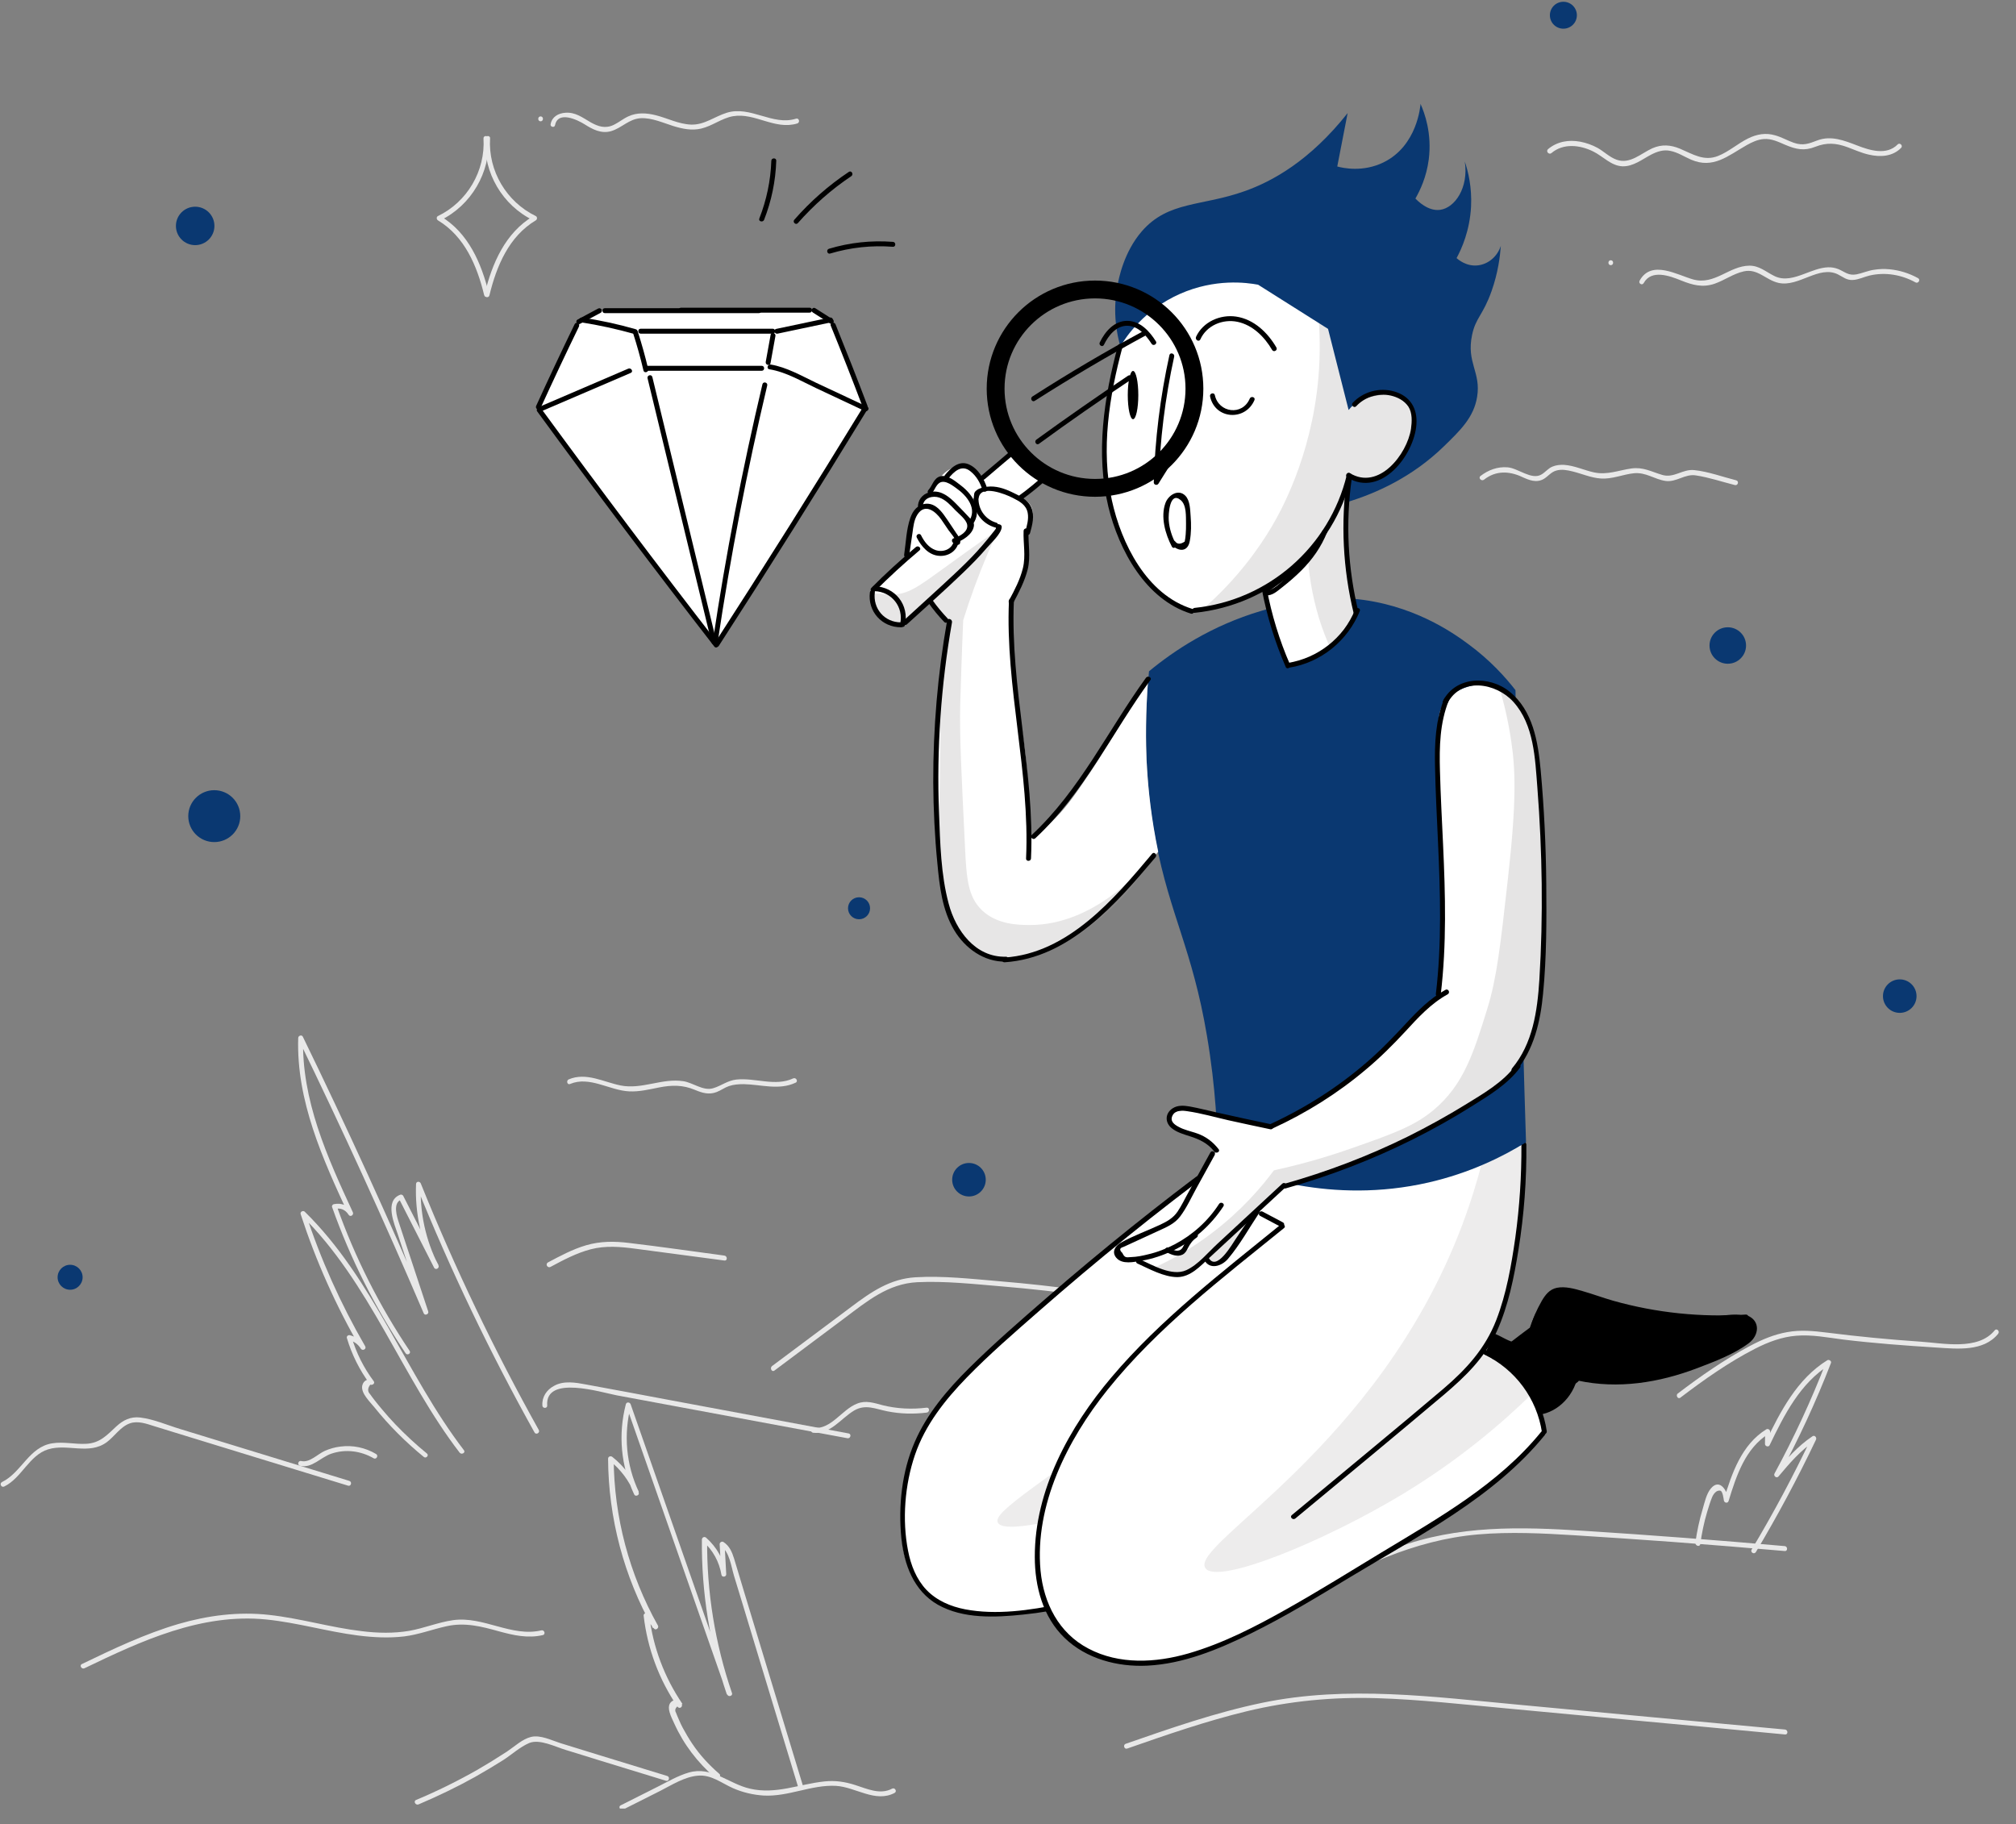 <?xml version="1.0" encoding="UTF-8" standalone="no"?>
<svg
   width="200"
   height="181"
   viewBox="0 0 200 181"
   fill="none"
   version="1.1"
   id="svg269"
   sodipodi:docname="Muñeco.svg"
   inkscape:version="1.2 (1:1.2.1+202207142221+cd75a1ee6d)"
   xmlns:inkscape="http://www.inkscape.org/namespaces/inkscape"
   xmlns:sodipodi="http://sodipodi.sourceforge.net/DTD/sodipodi-0.dtd"
   xmlns="http://www.w3.org/2000/svg"
   xmlns:svg="http://www.w3.org/2000/svg">
  <rect x="0" y="0" width="200" height="181" fill="#808080" stroke="none"/>
  <sodipodi:namedview
     id="namedview271"
     pagecolor="#ffffff"
     bordercolor="#000000"
     borderopacity="0.25"
     inkscape:showpageshadow="2"
     inkscape:pageopacity="0.0"
     inkscape:pagecheckerboard="0"
     inkscape:deskcolor="#d1d1d1"
     showgrid="false"
     inkscape:zoom="1.3634868"
     inkscape:cx="132.38118"
     inkscape:cy="152.91677"
     inkscape:window-width="1920"
     inkscape:window-height="996"
     inkscape:window-x="0"
     inkscape:window-y="0"
     inkscape:window-maximized="1"
     inkscape:current-layer="svg269" />
  <g
     clip-path="url(#clip0_2_1323)"
     id="g262"
     transform="matrix(0.59,0,0,0.59,0.026,0.072)">
    <path
       d="M 0.676,249.836 C 3.609,248.4 4.854,244.589 8.036,243.595 c 3.265,-1.021 6.89,0.994 9.879,-1.215 1.3,-0.966 2.269,-2.568 3.846,-3.148 1.384,-0.497 2.822,0.055 4.151,0.47 1.135,0.359 2.269,0.69 3.404,1.049 4.566,1.408 9.104,2.789 13.67,4.197 5.175,1.574 10.321,3.176 15.496,4.75 0.498,0.166 0.719,-0.635 0.221,-0.801 -9.463,-2.899 -18.899,-5.799 -28.363,-8.698 -2.214,-0.663 -4.51,-1.685 -6.807,-1.961 -1.605,-0.193 -2.878,0.442 -4.012,1.491 -1.577,1.464 -2.767,2.817 -5.064,2.927 -1.909,0.111 -3.791,-0.386 -5.7,-0.082 -3.929,0.607 -5.147,4.887 -8.467,6.517 -0.498,0.276 -0.083,0.994 0.387,0.745 z"
       fill="#e8e8e8"
       id="path2" />
    <path
       d="m 50.401,246.357 c 1.965,0.497 3.514,-1.464 5.285,-2.044 2.38,-0.801 4.926,-0.469 7.084,0.773 0.47,0.276 0.885,-0.442 0.415,-0.718 -1.826,-1.077 -3.902,-1.518 -6.005,-1.242 -0.913,0.11 -1.771,0.359 -2.601,0.718 -1.19,0.524 -2.573,2.043 -3.957,1.712 -0.526,-0.138 -0.747,0.663 -0.221,0.801 z"
       fill="#e8e8e8"
       id="path4" />
    <path
       d="m 71.735,244.286 c -1.854,-1.519 -3.625,-3.148 -5.285,-4.888 -0.775,-0.801 -1.522,-1.657 -2.241,-2.513 -0.415,-0.497 -0.83,-0.994 -1.218,-1.491 -0.277,-0.359 -0.553,-0.718 -0.802,-1.077 -0.443,-0.442 -0.443,-0.994 0.028,-1.602 0.332,0.138 0.858,-0.193 0.581,-0.58 -1.688,-2.264 -2.933,-4.749 -3.736,-7.456 -0.166,0.166 -0.332,0.332 -0.498,0.497 0.913,0.249 1.577,0.718 2.075,1.492 0.277,0.441 0.996,0.055 0.72,-0.415 -4.123,-7.124 -7.499,-14.635 -10.045,-22.45 -0.221,0.138 -0.47,0.276 -0.692,0.414 11.594,11.377 16.852,27.2 26.62,39.931 0.332,0.414 1.052,0 0.72,-0.415 -9.796,-12.785 -15.108,-28.663 -26.758,-40.096 -0.277,-0.276 -0.83,0 -0.692,0.414 2.573,7.898 5.949,15.465 10.128,22.644 0.249,-0.138 0.47,-0.276 0.72,-0.414 -0.636,-0.966 -1.467,-1.602 -2.573,-1.878 -0.304,-0.083 -0.609,0.194 -0.498,0.497 0.83,2.762 2.103,5.33 3.819,7.65 0.194,-0.194 0.387,-0.387 0.581,-0.58 -0.775,-0.359 -1.633,0 -1.826,0.911 -0.249,1.298 1.328,2.734 2.048,3.645 2.463,3.065 5.258,5.854 8.301,8.339 0.36,0.332 0.941,-0.248 0.526,-0.579 z"
       fill="#e8e8e8"
       id="path6" />
    <path
       d="m 68.83,227.027 c -5.091,-7.594 -9.214,-15.741 -12.258,-24.356 -0.083,0.165 -0.194,0.331 -0.277,0.497 0.941,-0.221 1.743,0.138 2.269,0.966 0.277,0.47 0.941,0.056 0.72,-0.414 -4.289,-9.251 -8.661,-18.888 -8.357,-29.299 -0.249,0.083 -0.526,0.138 -0.775,0.221 7.388,15.188 14.417,30.569 21.058,46.089 0.194,0.441 0.913,0.11 0.747,-0.332 -1.107,-3.314 -2.186,-6.655 -3.293,-9.969 -0.526,-1.629 -1.079,-3.23 -1.605,-4.86 -0.36,-1.077 -1.135,-3.424 0.415,-4.004 -0.166,-0.055 -0.304,-0.138 -0.47,-0.193 1.992,3.893 3.957,7.787 5.949,11.681 0.249,0.469 0.969,0.055 0.72,-0.414 -2.158,-4.225 -3.155,-8.892 -2.961,-13.642 -0.277,0.028 -0.553,0.083 -0.802,0.11 5.756,14.277 12.424,28.195 19.923,41.643 0.249,0.469 0.969,0.055 0.719,-0.414 -7.471,-13.393 -14.112,-27.228 -19.84,-41.449 -0.166,-0.415 -0.802,-0.387 -0.802,0.11 -0.194,4.888 0.858,9.665 3.071,14.056 0.249,-0.138 0.47,-0.276 0.72,-0.414 -1.992,-3.894 -3.957,-7.788 -5.949,-11.681 -0.083,-0.138 -0.304,-0.249 -0.47,-0.194 -2.767,1.022 -0.996,4.971 -0.387,6.821 1.439,4.336 2.85,8.699 4.289,13.034 0.249,-0.11 0.498,-0.221 0.747,-0.331 -6.641,-15.52 -13.67,-30.901 -21.058,-46.089 -0.194,-0.386 -0.775,-0.165 -0.775,0.221 -0.332,10.549 4.123,20.352 8.467,29.713 0.249,-0.138 0.47,-0.276 0.72,-0.414 -0.72,-1.132 -1.882,-1.629 -3.21,-1.353 -0.221,0.055 -0.36,0.304 -0.277,0.497 3.071,8.671 7.222,16.9 12.341,24.549 0.277,0.47 0.996,0.055 0.692,-0.386 z"
       fill="#e8e8e8"
       id="path8" />
    <path
       d="m 14.152,280.405 c 9.574,-4.611 19.674,-9.306 30.604,-8.201 5.175,0.524 10.183,2.016 15.33,2.678 2.601,0.332 5.23,0.47 7.831,0.166 2.435,-0.304 4.732,-1.187 7.112,-1.712 3.071,-0.69 5.866,0.028 8.827,0.856 2.435,0.663 4.843,1.215 7.361,0.635 0.526,-0.11 0.304,-0.911 -0.221,-0.801 -5.036,1.188 -9.768,-2.43 -14.86,-1.712 -2.518,0.359 -4.87,1.353 -7.361,1.795 -2.629,0.442 -5.313,0.387 -7.969,0.055 -5.23,-0.607 -10.321,-2.154 -15.579,-2.733 -5.175,-0.58 -10.294,0.082 -15.247,1.518 -5.645,1.657 -10.986,4.198 -16.243,6.738 -0.498,0.221 -0.055,0.939 0.415,0.718 z"
       fill="#e8e8e8"
       id="path10" />
    <path
       d="m 70.324,303.297 c 3.237,-1.38 6.42,-2.899 9.491,-4.611 1.605,-0.911 3.182,-1.85 4.759,-2.844 1.411,-0.912 2.822,-2.21 4.372,-2.872 1.743,-0.718 4.372,0.635 6.115,1.16 1.854,0.579 3.708,1.132 5.534,1.712 3.791,1.159 7.582,2.319 11.346,3.479 0.498,0.166 0.719,-0.635 0.221,-0.801 -4.04,-1.242 -8.108,-2.485 -12.148,-3.728 -1.937,-0.607 -3.874,-1.187 -5.811,-1.795 -1.494,-0.469 -3.376,-1.436 -4.953,-1.049 -1.467,0.359 -2.795,1.629 -4.04,2.458 -1.605,1.049 -3.265,2.071 -4.926,3.037 -3.348,1.906 -6.807,3.618 -10.377,5.109 -0.498,0.221 -0.055,0.939 0.415,0.745 z"
       fill="#e8e8e8"
       id="path12" />
    <path
       d="m 104.747,304.154 c 2.103,-1.05 4.206,-2.127 6.309,-3.176 1.937,-0.994 4.012,-2.32 6.226,-2.513 2.241,-0.221 3.985,1.243 5.922,2.099 1.632,0.718 3.403,1.132 5.174,1.242 4.151,0.221 8.025,-1.85 12.148,-1.629 3.293,0.193 6.613,2.9 9.851,1.188 0.47,-0.249 0.055,-0.967 -0.415,-0.718 -2.02,1.077 -4.206,0.027 -6.199,-0.608 -1.715,-0.552 -3.376,-0.801 -5.174,-0.607 -4.262,0.441 -8.163,2.236 -12.535,1.215 -3.625,-0.829 -6.392,-3.839 -10.294,-2.707 -1.799,0.525 -3.486,1.519 -5.147,2.348 -2.103,1.049 -4.206,2.126 -6.309,3.175 -0.442,0.221 -0.027,0.939 0.443,0.691 z"
       fill="#e8e8e8"
       id="path14" />
    <path
       d="m 120.907,298.161 c -1.716,-1.491 -3.265,-3.148 -4.538,-5.053 -0.581,-0.856 -1.107,-1.768 -1.605,-2.679 -0.249,-0.469 -0.47,-0.939 -0.664,-1.408 -0.166,-0.387 -0.332,-0.746 -0.471,-1.132 -0.249,-0.415 -0.138,-0.801 0.333,-1.16 0.249,-0.111 0.498,-0.221 0.747,-0.332 -3.044,-4.473 -4.953,-9.554 -5.59,-14.911 -0.249,0.11 -0.47,0.193 -0.719,0.304 0.498,0.635 0.996,1.27 1.522,1.933 0.304,0.386 0.885,-0.111 0.664,-0.498 -4.815,-8.588 -7.389,-18.253 -7.444,-28.083 -0.249,0.11 -0.47,0.193 -0.719,0.303 1.881,1.519 3.32,3.397 4.206,5.634 0.249,-0.111 0.498,-0.221 0.747,-0.332 -2.159,-4.556 -2.601,-9.692 -1.328,-14.552 -0.277,0 -0.526,0 -0.803,0 5.673,16.209 11.318,32.391 16.99,48.601 0.166,0.497 0.969,0.276 0.803,-0.221 -2.85,-8.312 -4.262,-17.038 -4.179,-25.847 -0.249,0.11 -0.47,0.193 -0.719,0.304 1.688,1.518 2.739,3.424 3.127,5.661 0.083,0.469 0.83,0.359 0.802,-0.111 -0.083,-1.684 -0.193,-3.396 -0.276,-5.081 -0.222,0.111 -0.416,0.249 -0.637,0.359 1.467,0.939 1.743,3.424 2.214,4.971 0.498,1.657 0.996,3.313 1.522,4.998 1.024,3.424 2.075,6.821 3.099,10.245 2.075,6.821 4.151,13.669 6.226,20.49 0.166,0.497 0.968,0.303 0.802,-0.221 -2.241,-7.346 -4.455,-14.719 -6.696,-22.064 -1.079,-3.59 -2.186,-7.18 -3.265,-10.77 -0.554,-1.85 -1.107,-3.672 -1.661,-5.523 -0.359,-1.132 -0.774,-2.154 -1.798,-2.816 -0.249,-0.166 -0.637,0.055 -0.637,0.359 0.083,1.684 0.194,3.396 0.277,5.081 0.277,-0.028 0.554,-0.083 0.803,-0.111 -0.388,-2.375 -1.55,-4.446 -3.349,-6.047 -0.276,-0.249 -0.691,-0.083 -0.719,0.303 -0.083,8.865 1.328,17.674 4.206,26.068 0.277,-0.082 0.526,-0.138 0.802,-0.22 -5.672,-16.21 -11.317,-32.392 -16.99,-48.602 -0.138,-0.359 -0.692,-0.414 -0.802,0 -1.328,5.109 -0.83,10.438 1.411,15.188 0.194,0.414 0.941,0.111 0.747,-0.331 -0.941,-2.375 -2.407,-4.391 -4.427,-5.993 -0.277,-0.22 -0.72,-0.082 -0.72,0.304 0.056,9.969 2.657,19.8 7.555,28.498 0.221,-0.165 0.442,-0.331 0.664,-0.497 -0.498,-0.635 -0.997,-1.27 -1.522,-1.933 -0.222,-0.276 -0.747,-0.055 -0.72,0.304 0.637,5.523 2.574,10.742 5.701,15.326 0.276,0.387 0.83,0.138 0.747,-0.331 -0.139,-0.774 -1.052,-1.05 -1.688,-0.58 -1.162,0.828 -0.028,2.789 0.387,3.728 1.577,3.507 3.929,6.572 6.835,9.085 0.581,0.303 1.162,-0.276 0.747,-0.608 z"
       fill="#e8e8e8"
       id="path16" />
    <path
       d="m 91.963,236.222 c -0.36,-5.191 9.076,-2.209 11.705,-1.712 4.316,0.801 8.606,1.602 12.922,2.403 8.606,1.601 17.239,3.203 25.845,4.805 0.526,0.11 0.747,-0.691 0.221,-0.801 -9.878,-1.85 -19.729,-3.673 -29.608,-5.523 -4.842,-0.911 -9.685,-1.823 -14.527,-2.706 -1.743,-0.332 -3.763,-0.691 -5.396,0.221 -1.245,0.662 -2.075,1.877 -1.965,3.313 0,0.525 0.858,0.525 0.802,0 z"
       fill="#e8e8e8"
       id="path18" />
    <path
       d="m 136.707,240.806 c 2.878,0.304 4.649,-2.43 6.89,-3.755 1.91,-1.105 3.57,-0.249 5.535,0.138 2.186,0.442 4.427,0.497 6.641,0.221 0.525,-0.056 0.525,-0.884 0,-0.829 -2.491,0.304 -4.981,0.194 -7.416,-0.414 -1.467,-0.387 -2.795,-0.856 -4.261,-0.276 -2.602,0.994 -4.373,4.418 -7.389,4.087 -0.525,-0.055 -0.525,0.773 0,0.828 z"
       fill="#e8e8e8"
       id="path20" />
    <path
       d="m 189.476,293.909 c 6.641,-2.32 13.338,-4.64 20.2,-6.297 7.167,-1.712 14.389,-2.402 21.75,-2.181 7.277,0.221 14.499,1.049 21.749,1.712 7.278,0.69 14.555,1.353 21.833,2.044 8.357,0.773 16.741,1.546 25.098,2.347 0.525,0.055 0.525,-0.773 0,-0.829 -14.915,-1.38 -29.83,-2.761 -44.772,-4.169 -14.362,-1.326 -28.806,-3.287 -43.112,-0.332 -7.859,1.629 -15.441,4.28 -22.995,6.904 -0.47,0.165 -0.249,0.966 0.249,0.801 z"
       fill="#e8e8e8"
       id="path22" />
    <path
       d="m 218.725,266.736 c 4.953,-1.049 9.601,-3.12 14.278,-4.998 5.008,-1.988 10.072,-3.369 15.44,-3.838 5.424,-0.47 10.875,-0.194 16.271,0.138 5.424,0.331 10.847,0.718 16.298,1.104 6.337,0.47 12.702,0.994 19.038,1.547 0.526,0.055 0.526,-0.774 0,-0.829 -11.234,-0.994 -22.469,-1.85 -33.731,-2.568 -10.709,-0.69 -21.251,-0.966 -31.462,2.817 -5.424,2.016 -10.681,4.584 -16.381,5.799 -0.471,0.138 -0.277,0.939 0.249,0.828 z"
       fill="#e8e8e8"
       id="path24" />
    <path
       d="m 282.507,234.897 c 3.957,-3.01 8.135,-5.965 12.562,-8.229 2.159,-1.105 4.483,-1.989 6.918,-2.182 2.629,-0.221 5.258,0.304 7.831,0.635 5.23,0.635 10.488,1.022 15.745,1.353 3.487,0.221 7.914,0.718 10.377,-2.319 0.332,-0.415 -0.249,-0.994 -0.581,-0.58 -2.795,3.452 -8.689,2.154 -12.508,1.905 -5.257,-0.359 -10.459,-0.856 -15.689,-1.519 -2.242,-0.276 -4.455,-0.497 -6.697,-0.082 -2.213,0.386 -4.289,1.27 -6.253,2.319 -4.262,2.264 -8.302,5.081 -12.148,8.008 -0.387,0.304 0.028,1.022 0.443,0.691 z"
       fill="#e8e8e8"
       id="path26" />
    <path
       d="m 130.177,230.34 c 3.929,-2.954 7.886,-5.882 11.815,-8.836 3.764,-2.817 7.278,-5.772 12.203,-6.02 4.649,-0.221 9.409,0.304 14.03,0.69 4.981,0.414 9.934,0.967 14.859,1.657 4.151,0.58 9.104,2.126 13.033,-0.028 0.471,-0.248 0.056,-0.966 -0.415,-0.718 -2.02,1.105 -4.261,1.105 -6.502,0.829 -2.408,-0.304 -4.815,-0.718 -7.223,-1.05 -4.648,-0.635 -9.325,-1.159 -14.029,-1.546 -4.621,-0.387 -9.408,-0.939 -14.029,-0.663 -4.289,0.249 -7.471,2.458 -10.82,4.971 -4.455,3.314 -8.882,6.655 -13.337,9.969 -0.415,0.359 0,1.077 0.415,0.745 z"
       fill="#e8e8e8"
       id="path28" />
    <path
       d="m 285.855,259.529 c 0.249,-1.823 0.609,-3.59 1.135,-5.357 0.249,-0.829 0.498,-1.657 0.83,-2.486 0.193,-0.497 0.719,-1.325 1.439,-1.132 0.359,0.111 0.525,1.353 0.553,1.602 0.055,0.442 0.664,0.58 0.802,0.11 1.301,-4.225 2.795,-8.864 6.78,-11.322 -0.221,-0.11 -0.415,-0.248 -0.637,-0.359 0,0.691 -0.027,1.409 -0.027,2.099 0,0.387 0.581,0.58 0.775,0.221 2.462,-5.109 5.146,-10.466 10.127,-13.559 -0.193,-0.165 -0.415,-0.303 -0.609,-0.469 -2.49,6.434 -5.395,12.702 -8.688,18.778 -0.222,0.386 0.332,0.883 0.664,0.497 1.854,-2.209 3.735,-4.419 6.171,-6.02 -0.194,-0.194 -0.388,-0.387 -0.582,-0.58 -3.071,6.462 -6.419,12.758 -10.1,18.888 -0.276,0.469 0.443,0.884 0.72,0.414 3.652,-6.13 7.028,-12.426 10.1,-18.888 0.166,-0.331 -0.194,-0.828 -0.581,-0.58 -2.491,1.657 -4.428,3.894 -6.337,6.158 0.221,0.166 0.443,0.332 0.664,0.497 3.321,-6.13 6.254,-12.454 8.772,-18.971 0.138,-0.331 -0.332,-0.635 -0.609,-0.469 -5.119,3.175 -7.886,8.615 -10.432,13.862 0.249,0.083 0.526,0.138 0.775,0.221 0,-0.69 0.028,-1.408 0.028,-2.099 0,-0.303 -0.36,-0.524 -0.637,-0.359 -4.15,2.568 -5.783,7.373 -7.139,11.819 0.277,0.028 0.553,0.083 0.802,0.111 -0.138,-1.409 -1.411,-3.811 -2.96,-2.016 -0.775,0.911 -1.08,2.402 -1.412,3.535 -0.553,1.822 -0.94,3.7 -1.217,5.605 -0.028,0.553 0.747,0.773 0.83,0.249 z"
       fill="#e8e8e8"
       id="path30" />
    <path
       d="m 92.516,212.916 c 2.158,-1.16 4.344,-2.32 6.724,-2.955 2.518,-0.663 5.008,-0.442 7.527,-0.11 5.009,0.662 10.017,1.325 14.998,1.988 0.526,0.083 0.526,-0.746 0,-0.829 -5.341,-0.718 -10.709,-1.491 -16.049,-2.126 -2.463,-0.304 -4.815,-0.304 -7.195,0.387 -2.269,0.662 -4.372,1.795 -6.447,2.899 -0.47,0.304 -0.028,0.994 0.443,0.746 z"
       fill="#e8e8e8"
       id="path32" />
    <path
       d="m 260.84,25.607 c 1.993,-1.684 4.787,-1.353 6.973,-0.276 1.661,0.801 3.017,2.43 4.954,2.513 1.798,0.055 3.292,-1.16 4.814,-1.961 1.024,-0.525 2.076,-0.884 3.238,-0.635 1.245,0.249 2.324,0.967 3.459,1.464 3.735,1.629 6.226,-0.635 9.38,-2.43 0.886,-0.497 1.827,-0.939 2.85,-1.022 1.301,-0.11 2.463,0.469 3.625,0.967 1.827,0.773 3.21,1.077 5.064,0.331 1.909,-0.746 3.459,-0.635 5.368,0.055 1.218,0.442 2.38,0.994 3.653,1.27 1.909,0.442 3.957,0.331 5.396,-1.132 0.387,-0.387 -0.222,-0.967 -0.581,-0.58 -1.854,1.878 -4.677,0.994 -6.807,0.166 -2.159,-0.829 -4.372,-1.712 -6.669,-0.856 -1.439,0.552 -2.408,0.939 -3.957,0.414 -1.052,-0.359 -2.02,-0.939 -3.099,-1.243 -1.633,-0.497 -3.155,-0.221 -4.649,0.525 -1.716,0.856 -3.21,2.209 -5.009,2.927 -2.379,0.939 -4.233,-0.304 -6.392,-1.215 -1.577,-0.663 -3.071,-0.773 -4.648,-0.083 -1.91,0.856 -3.764,2.734 -6.005,1.933 -1.19,-0.414 -2.131,-1.381 -3.21,-1.988 -0.913,-0.497 -1.909,-0.856 -2.933,-1.049 -1.965,-0.359 -3.874,-0.028 -5.424,1.27 -0.387,0.414 0.222,0.994 0.609,0.635 z"
       fill="#e8e8e8"
       id="path34" />
    <path
       d="m 270.802,44.468 c 0.526,0 0.526,-0.829 0,-0.829 -0.526,0 -0.526,0.829 0,0.829 z"
       fill="#e8e8e8"
       id="path36" />
    <path
       d="m 276.336,47.478 c 1.301,-2.347 4.372,-1.215 6.281,-0.442 1.91,0.773 3.625,1.243 5.645,0.552 1.661,-0.58 3.155,-1.685 4.87,-2.071 2.38,-0.552 3.736,1.464 5.894,1.933 3.376,0.746 6.78,-3.01 9.962,-1.436 0.886,0.442 1.494,1.022 2.546,0.939 0.968,-0.055 1.854,-0.525 2.795,-0.746 2.628,-0.608 5.368,-0.138 7.72,1.16 0.47,0.248 0.885,-0.469 0.415,-0.718 -1.494,-0.828 -3.099,-1.325 -4.787,-1.491 -0.858,-0.083 -1.743,-0.055 -2.601,0.083 -1.024,0.138 -1.965,0.58 -2.961,0.773 -1.356,0.248 -1.937,-0.414 -3.044,-0.884 -0.553,-0.221 -1.162,-0.331 -1.743,-0.304 -1.384,0.055 -2.712,0.635 -3.985,1.105 -1.632,0.608 -3.376,1.187 -5.036,0.359 -1.411,-0.69 -2.518,-1.74 -4.178,-1.74 -3.432,0.028 -5.839,3.314 -9.464,2.32 -2.684,-0.746 -7.001,-3.369 -8.993,0.166 -0.304,0.497 0.415,0.911 0.664,0.442 z"
       fill="#e8e8e8"
       id="path38" />
    <path
       d="m 249.495,80.532 c 1.965,-1.546 4.206,-1.464 6.364,-0.469 1.19,0.552 2.463,1.077 3.708,0.331 0.72,-0.442 1.19,-1.132 2.048,-1.381 0.913,-0.276 1.882,-0.083 2.767,0.138 1.577,0.387 3.099,1.077 4.732,1.187 1.937,0.138 3.708,-0.69 5.59,-0.884 2.02,-0.193 3.431,1.022 5.312,1.298 1.827,0.249 3.238,-1.215 5.064,-0.939 2.214,0.331 4.4,1.077 6.586,1.629 0.526,0.138 0.747,-0.663 0.221,-0.801 -2.296,-0.58 -4.676,-1.464 -7.028,-1.712 -1.992,-0.221 -3.431,1.408 -5.424,0.801 -1.854,-0.552 -3.182,-1.353 -5.174,-1.077 -2.131,0.304 -4.068,1.132 -6.254,0.663 -1.688,-0.359 -3.32,-1.16 -5.064,-1.27 -0.636,-0.028 -1.3,0.028 -1.909,0.276 -0.775,0.304 -1.19,0.939 -1.909,1.353 -1.661,0.967 -3.902,-1.077 -5.673,-1.215 -1.688,-0.138 -3.237,0.442 -4.566,1.464 -0.415,0.359 0.194,0.939 0.609,0.608 z"
       fill="#e8e8e8"
       id="path40" />
    <path
       d="m 90.856,20.278 c 0.526,0 0.526,-0.828 0,-0.828 -0.526,0 -0.526,0.828 0,0.828 z"
       fill="#e8e8e8"
       id="path42" />
    <path
       d="m 93.291,20.913 c 0.498,-2.458 3.763,-0.884 4.953,-0.138 1.356,0.856 2.795,1.629 4.455,1.16 1.799,-0.525 3.016,-2.071 5.009,-2.182 1.881,-0.083 3.708,0.773 5.479,1.325 1.522,0.469 3.127,0.801 4.704,0.414 1.854,-0.442 3.431,-1.74 5.313,-2.071 3.708,-0.635 7.056,2.375 10.819,1.215 0.498,-0.166 0.304,-0.967 -0.221,-0.801 -3.93,1.243 -7.665,-2.237 -11.65,-0.994 -2.048,0.635 -3.763,2.071 -6.005,1.988 -2.075,-0.083 -3.956,-1.077 -5.921,-1.574 -1.55,-0.387 -3.127,-0.497 -4.621,0.193 -0.858,0.387 -1.605,1.022 -2.463,1.436 -1.411,0.663 -2.601,0.276 -3.874,-0.442 -1.384,-0.801 -2.574,-1.74 -4.261,-1.602 -1.19,0.083 -2.241,0.69 -2.463,1.905 -0.138,0.469 0.664,0.69 0.747,0.166 z"
       fill="#e8e8e8"
       id="path44" />
    <path
       d="m 95.809,182.153 c 3.293,-1.38 6.614,1.077 9.934,1.243 1.716,0.083 3.376,-0.331 5.064,-0.663 2.131,-0.414 3.957,-0.442 6.005,0.414 1.245,0.525 2.379,0.856 3.652,0.359 0.72,-0.276 1.329,-0.745 2.048,-0.994 0.802,-0.276 1.633,-0.331 2.49,-0.331 2.961,0.055 5.922,1.077 8.744,-0.249 0.471,-0.221 0.056,-0.938 -0.415,-0.718 -3.016,1.409 -6.364,-0.138 -9.546,0.194 -1.522,0.165 -2.518,1.049 -3.929,1.463 -1.688,0.497 -3.349,-0.939 -5.009,-1.187 -3.57,-0.552 -6.945,1.436 -10.543,0.718 -2.877,-0.58 -5.783,-2.265 -8.716,-1.022 -0.47,0.193 -0.249,0.994 0.221,0.773 z"
       fill="#e8e8e8"
       id="path46" />
    <path
       d="m 35.984,141.477 c 2.415,0 4.372,-1.953 4.372,-4.363 0,-2.409 -1.958,-4.363 -4.372,-4.363 -2.415,0 -4.372,1.954 -4.372,4.363 0,2.41 1.957,4.363 4.372,4.363 z"
       fill="#0a3871"
       id="path48" />
    <path
       d="m 290.476,111.488 c 1.696,0 3.072,-1.372 3.072,-3.065 0,-1.693 -1.376,-3.065 -3.072,-3.065 -1.696,0 -3.071,1.372 -3.071,3.065 0,1.693 1.375,3.065 3.071,3.065 z"
       fill="#0a3871"
       id="path50" />
    <path
       d="m 262.833,4.703 c 1.253,0 2.269,-1.014 2.269,-2.264 0,-1.251 -1.016,-2.264 -2.269,-2.264 -1.254,0 -2.269,1.014 -2.269,2.264 0,1.251 1.015,2.264 2.269,2.264 z"
       fill="#0a3871"
       id="path52" />
    <path
       d="m 162.884,201.069 c 1.559,0 2.823,-1.261 2.823,-2.817 0,-1.555 -1.264,-2.816 -2.823,-2.816 -1.559,0 -2.822,1.261 -2.822,2.816 0,1.556 1.263,2.817 2.822,2.817 z"
       fill="#0a3871"
       id="path54" />
    <path
       d="m 32.774,41.099 c 1.788,0 3.237,-1.446 3.237,-3.231 0,-1.784 -1.45,-3.231 -3.237,-3.231 -1.788,0 -3.238,1.446 -3.238,3.231 0,1.784 1.45,3.231 3.238,3.231 z"
       fill="#0a3871"
       id="path56" />
    <path
       d="m 144.4,154.456 c 1.024,0 1.854,-0.828 1.854,-1.85 0,-1.022 -0.83,-1.85 -1.854,-1.85 -1.024,0 -1.854,0.828 -1.854,1.85 0,1.022 0.83,1.85 1.854,1.85 z"
       fill="#0a3871"
       id="path58" />
    <path
       d="m 319.392,170.196 c 1.559,0 2.823,-1.261 2.823,-2.816 0,-1.556 -1.264,-2.817 -2.823,-2.817 -1.558,0 -2.822,1.261 -2.822,2.817 0,1.555 1.264,2.816 2.822,2.816 z"
       fill="#0a3871"
       id="path60" />
    <path
       d="m 11.744,216.754 c 1.161,0 2.103,-0.94 2.103,-2.099 0,-1.159 -0.942,-2.098 -2.103,-2.098 -1.161,0 -2.103,0.939 -2.103,2.098 0,1.159 0.942,2.099 2.103,2.099 z"
       fill="#0a3871"
       id="path62" />
    <path
       d="m 97.746,53.664 c -2.407,4.888 -4.843,9.775 -7.25,14.663 9.962,13.338 19.923,26.648 29.885,39.985 2.574,-3.893 5.119,-7.87 7.693,-11.874 6.06,-9.499 11.843,-18.888 17.377,-28.194 -1.881,-4.777 -3.791,-9.582 -5.672,-14.359 -1.218,-0.635 -2.435,-1.243 -3.653,-1.878 -11.788,0.028 -23.576,0.055 -35.336,0.083 -1.052,0.552 -2.048,1.077 -3.044,1.574 z"
       fill="#ffffff"
       id="path64" />
    <path
       d="m 90.828,68.548 c 2.103,-4.612 4.261,-9.196 6.475,-13.752 0.221,-0.469 -0.47,-0.911 -0.72,-0.414 -2.214,4.556 -4.372,9.14 -6.475,13.752 -0.221,0.469 0.498,0.911 0.72,0.414 z"
       fill="#000000"
       id="path66" />
    <path
       d="m 90.275,69.045 c 9.74,13.338 19.674,26.51 29.802,39.571 0.332,0.414 0.913,-0.165 0.581,-0.58 C 110.585,95.03 100.707,81.913 90.994,68.631 c -0.304,-0.414 -1.024,0 -0.72,0.414 z"
       fill="#000000"
       id="path68" />
    <path
       d="m 97.497,54.326 c 1.162,-0.608 2.297,-1.243 3.459,-1.85 0.47,-0.248 0.055,-0.967 -0.415,-0.718 -1.162,0.608 -2.297,1.243 -3.459,1.85 -0.498,0.276 -0.055,0.967 0.415,0.718 z"
       fill="#000000"
       id="path70" />
    <path
       d="m 101.648,52.531 c 8.633,0 17.294,0 25.928,0 0.525,0 0.525,-0.828 0,-0.828 -8.634,0 -17.295,0 -25.928,0 -0.526,0 -0.526,0.828 0,0.828 z"
       fill="#000000"
       id="path72" />
    <path
       d="m 145.839,68.161 c -1.744,-4.612 -3.542,-9.168 -5.396,-13.752 -0.194,-0.497 -0.996,-0.276 -0.803,0.221 1.854,4.556 3.653,9.14 5.396,13.752 0.194,0.497 0.996,0.276 0.803,-0.221 z"
       fill="#000000"
       id="path74" />
    <path
       d="m 144.925,68.575 c -8.107,13.255 -16.381,26.427 -24.821,39.489 -0.304,0.442 0.415,0.856 0.72,0.414 8.44,-13.061 16.713,-26.206 24.821,-39.488 0.277,-0.442 -0.443,-0.884 -0.72,-0.414 z"
       fill="#000000"
       id="path76" />
    <path
       d="m 139.945,53.553 c -0.969,-0.608 -1.937,-1.243 -2.906,-1.85 -0.443,-0.276 -0.858,0.414 -0.415,0.718 0.969,0.608 1.937,1.243 2.906,1.85 0.47,0.304 0.885,-0.414 0.415,-0.718 z"
       fill="#000000"
       id="path78" />
    <path
       d="m 136.098,51.62 c -7.222,0 -14.444,0 -21.639,0 -0.525,0 -0.525,0.829 0,0.829 7.223,0 14.445,0 21.639,0 0.526,0 0.526,-0.829 0,-0.829 z"
       fill="#000000"
       id="path80" />
    <path
       d="m 91.16,68.962 c 4.953,-2.126 9.906,-4.253 14.86,-6.379 0.498,-0.221 0.055,-0.911 -0.415,-0.718 -4.953,2.126 -9.906,4.253 -14.86,6.379 -0.47,0.221 -0.055,0.939 0.415,0.718 z"
       fill="#000000"
       id="path82" />
    <path
       d="m 97.635,54.078 c 3.044,0.469 6.033,1.132 8.993,1.961 0.526,0.138 0.748,-0.663 0.222,-0.801 -2.961,-0.856 -5.949,-1.491 -8.993,-1.961 -0.526,-0.083 -0.775,0.718 -0.221,0.801 z"
       fill="#000000"
       id="path84" />
    <path
       d="m 106.407,55.901 c 0.664,2.071 1.245,4.142 1.743,6.268 0.111,0.525 0.914,0.304 0.803,-0.221 -0.498,-2.126 -1.079,-4.197 -1.743,-6.268 -0.166,-0.497 -0.969,-0.304 -0.803,0.221 z"
       fill="#000000"
       id="path86" />
    <path
       d="m 107.68,55.983 c 7.416,0 14.804,0 22.22,0 0.526,0 0.526,-0.829 0,-0.829 -7.416,0 -14.804,0 -22.22,0 -0.526,0 -0.526,0.829 0,0.829 z"
       fill="#000000"
       id="path88" />
    <path
       d="m 129.54,56.149 c -0.276,1.519 -0.553,3.065 -0.83,4.584 -0.083,0.525 0.72,0.746 0.803,0.221 0.276,-1.519 0.553,-3.065 0.83,-4.584 0.083,-0.525 -0.72,-0.746 -0.803,-0.221 z"
       fill="#000000"
       id="path90" />
    <path
       d="m 108.593,62.224 c 6.475,0 12.95,0 19.453,0 0.526,0 0.526,-0.829 0,-0.829 -6.475,0 -12.95,0 -19.453,0 -0.526,0 -0.526,0.829 0,0.829 z"
       fill="#000000"
       id="path92" />
    <path
       d="m 130.703,55.983 c 3.016,-0.635 6.004,-1.27 9.02,-1.905 0.526,-0.11 0.305,-0.911 -0.221,-0.801 -3.016,0.635 -6.005,1.27 -9.021,1.905 -0.526,0.11 -0.304,0.911 0.222,0.801 z"
       fill="#000000"
       id="path94" />
    <path
       d="m 129.319,61.976 c 2.795,0.442 5.396,2.016 7.942,3.203 2.711,1.27 5.395,2.541 8.107,3.811 0.471,0.221 0.913,-0.497 0.415,-0.718 -2.877,-1.353 -5.728,-2.679 -8.605,-4.032 -2.435,-1.16 -4.954,-2.623 -7.638,-3.065 -0.525,-0.083 -0.747,0.718 -0.221,0.801 z"
       fill="#000000"
       id="path96" />
    <path
       d="m 108.842,63.494 c 3.598,14.801 7.167,29.63 10.764,44.432 0.139,0.525 0.913,0.304 0.803,-0.221 -3.597,-14.801 -7.167,-29.63 -10.764,-44.431 -0.139,-0.525 -0.941,-0.304 -0.803,0.221 z"
       fill="#000000"
       id="path98" />
    <path
       d="m 128.157,64.489 c -3.376,14.249 -6.171,28.664 -8.329,43.161 -0.083,0.524 0.719,0.745 0.802,0.221 2.158,-14.498 4.953,-28.885 8.329,-43.162 0.139,-0.525 -0.664,-0.746 -0.802,-0.221 z"
       fill="#000000"
       id="path100" />
    <path
       d="m 128.433,36.847 c 1.246,-3.176 1.937,-6.517 2.048,-9.941 0.028,-0.525 -0.802,-0.525 -0.83,0 -0.111,3.341 -0.802,6.6 -2.02,9.72 -0.194,0.497 0.609,0.69 0.802,0.221 z"
       fill="#000000"
       id="path102" />
    <path
       d="m 134.106,37.399 c 2.656,-3.01 5.645,-5.661 8.993,-7.898 0.443,-0.304 0.028,-1.022 -0.415,-0.718 -3.403,2.264 -6.475,4.971 -9.159,8.036 -0.36,0.387 0.221,0.967 0.581,0.58 z"
       fill="#000000"
       id="path104" />
    <path
       d="m 139.557,42.508 c 3.432,-1.022 6.973,-1.408 10.543,-1.132 0.526,0.028 0.526,-0.801 0,-0.828 -3.653,-0.276 -7.25,0.11 -10.764,1.16 -0.498,0.166 -0.304,0.967 0.221,0.801 z"
       fill="#000000"
       id="path106" />
    <path
       d="m 81.254,23.15 c 0.332,5.468 -2.74,10.687 -7.665,13.062 -0.277,0.138 -0.249,0.552 0,0.718 4.51,2.706 6.586,7.677 7.776,12.565 0.138,0.525 0.913,0.304 0.802,-0.221 -1.245,-5.109 -3.459,-10.273 -8.163,-13.062 0,0.248 0,0.469 0,0.718 5.175,-2.513 8.44,-8.063 8.08,-13.78 -0.028,-0.525 -0.858,-0.525 -0.83,0 z"
       fill="#e8e8e8"
       id="path108" />
    <path
       d="m 81.558,23.15 c -0.36,5.744 2.905,11.294 8.08,13.78 0,-0.249 0,-0.469 0,-0.718 -4.732,2.817 -6.946,7.981 -8.191,13.117 -0.138,0.525 0.664,0.746 0.802,0.221 1.19,-4.915 3.265,-9.914 7.803,-12.62 0.249,-0.138 0.277,-0.58 0,-0.718 -4.926,-2.375 -8.025,-7.594 -7.693,-13.062 0.055,-0.525 -0.775,-0.525 -0.802,0 z"
       fill="#e8e8e8"
       id="path110" />
    <path
       d="m 216.29,230.451 c 0.968,-0.414 2.296,-1.022 3.818,-1.878 2.546,-1.408 3.819,-2.126 4.594,-3.258 0.996,-1.492 0.608,-2.292 1.909,-3.784 0.194,-0.248 1.107,-1.215 2.297,-1.739 2.047,-0.856 3.957,0.165 7.139,1.298 2.933,1.049 5.23,1.546 9.823,2.568 1.826,0.414 4.04,0.828 7.25,1.822 0.913,0.276 1.633,0.525 2.131,0.691 0.055,0.58 0.083,2.071 -0.886,3.424 -0.443,0.607 -1.051,1.104 -2.02,1.546 -2.241,1.05 -4.372,0.856 -6.171,0.773 -3.874,-0.165 -2.269,0.387 -11.4,0.553 -1.992,0.027 -3.625,0.027 -4.76,0.027 -1.411,0.967 -2.822,1.961 -4.261,2.983 -2.435,1.767 -4.759,3.534 -6.973,5.274 -0.83,-3.424 -1.66,-6.876 -2.49,-10.3 z"
       fill="#000000"
       id="path112" />
    <path
       d="m 204.751,195.105 c -1.993,1.049 -2.214,1.435 -9.63,7.732 -11.566,9.803 -12.839,10.327 -23.327,19.468 -10.044,8.726 -11.926,10.907 -13.835,13.779 -4.76,7.263 -5.811,13.338 -6.116,16.293 -0.415,3.976 -0.968,9.499 2.546,13.862 2.214,2.734 5.092,3.866 6.06,4.225 2.906,1.105 5.285,0.967 9.574,0.663 5.701,-0.414 10.045,-1.519 11.761,-1.988 1.881,-0.525 6.253,-1.823 11.732,-4.529 5.147,-2.541 7.361,-4.418 14.389,-9.14 3.127,-2.099 7.748,-5.164 13.559,-8.699 0.36,-2.761 0.056,-4.915 -0.249,-6.268 -0.719,-3.204 -2.186,-5.413 -3.818,-7.843 -1.329,-1.988 -2.602,-3.507 -3.487,-4.501 2.075,-1.574 4.787,-3.838 7.637,-6.876 1.91,-2.044 4.926,-5.302 7.444,-9.886 3.099,-5.633 6.198,-11.322 4.206,-15.243 -3.127,-6.158 -18.014,-6.434 -28.446,-1.049 z"
       fill="#ffffff"
       id="path114" />
    <path
       opacity="0.18"
       d="m 229.544,198.115 c -1.577,3.645 -4.178,8.808 -8.329,14.331 -6.032,7.981 -12.12,12.399 -21.307,18.944 -25.983,18.501 -32.956,22.726 -32.181,24.494 1.051,2.402 15.689,-1.906 17.82,-2.541 15.551,-4.584 27.007,-11.653 34.174,-16.817 -1.826,-2.789 -3.653,-5.578 -5.479,-8.339 2.241,-1.602 5.341,-4.143 8.246,-7.926 1.605,-2.071 4.04,-5.274 5.617,-10.107 1.605,-4.805 1.661,-9.085 1.439,-12.039 z"
       fill="#9b9797"
       id="path116" />
    <path
       d="m 204.64,195.077 c -9.851,7.318 -19.453,14.995 -28.695,23.03 -4.427,3.839 -8.855,7.677 -13.005,11.792 -3.681,3.645 -7.112,7.677 -9.187,12.481 -2.159,4.971 -2.767,10.715 -2.242,16.1 0.443,4.446 2.076,8.919 6.143,11.239 4.262,2.402 9.63,2.154 14.334,1.657 5.783,-0.58 11.484,-1.989 16.879,-4.17 12.037,-4.888 21.473,-14.028 32.846,-20.076 0.471,-0.248 0.056,-0.966 -0.415,-0.718 -9.491,5.054 -17.571,12.344 -27.09,17.397 -4.981,2.651 -10.349,4.584 -15.883,5.772 -5.119,1.077 -10.875,1.905 -16.077,0.911 -2.435,-0.47 -4.787,-1.464 -6.531,-3.286 -1.688,-1.795 -2.601,-4.142 -3.071,-6.545 -1.024,-5.219 -0.554,-11.128 1.162,-16.154 1.716,-5.026 5.064,-9.251 8.716,-13.007 3.791,-3.893 7.942,-7.483 12.01,-11.045 9.823,-8.616 20.006,-16.845 30.521,-24.632 0.415,-0.332 0.028,-1.05 -0.415,-0.746 z"
       fill="#000000"
       id="path118" />
    <path
       d="m 177.522,251.686 c 9.076,-3.507 17.295,-8.753 25.098,-14.497 3.846,-2.817 7.637,-5.744 11.401,-8.671 3.708,-2.9 7.249,-5.965 10.127,-9.693 0.332,-0.414 -0.387,-0.828 -0.719,-0.414 -2.933,3.811 -6.614,6.876 -10.377,9.831 -3.708,2.899 -7.443,5.771 -11.262,8.56 -7.637,5.578 -15.634,10.715 -24.489,14.111 -0.498,0.166 -0.277,0.967 0.221,0.773 z"
       fill="#000000"
       id="path120" />
    <path
       d="m 213.606,228.435 c 5.34,4.474 8.163,11.405 7.415,18.336 -0.055,0.525 0.775,0.525 0.831,0 0.747,-7.124 -2.186,-14.304 -7.665,-18.916 -0.388,-0.359 -0.969,0.221 -0.581,0.58 z"
       fill="#000000"
       id="path122" />
    <path
       d="m 220.966,239.067 c 1.577,-0.47 2.961,-1.795 4.289,-2.734 1.66,-1.16 3.293,-2.32 4.953,-3.48 0.443,-0.303 0.028,-1.021 -0.415,-0.718 -1.494,1.05 -3.016,2.127 -4.51,3.176 -1.384,0.967 -2.906,2.458 -4.538,2.955 -0.526,0.138 -0.305,0.939 0.221,0.801 z"
       fill="#000000"
       id="path124" />
    <path
       d="m 216.4,230.837 c 3.127,-1.297 6.005,-3.065 8.606,-5.246 0.415,-0.359 -0.194,-0.939 -0.581,-0.58 -2.463,2.099 -5.23,3.783 -8.218,5.026 -0.499,0.221 -0.277,1.021 0.193,0.8 z"
       fill="#000000"
       id="path126" />
    <path
       d="m 224.702,225.232 c 0.525,0 0.525,-0.829 0,-0.829 -0.526,0 -0.526,0.829 0,0.829 z"
       fill="#000000"
       id="path128" />
    <path
       d="m 225.698,224.238 c 0.47,-1.105 0.968,-2.32 1.854,-3.176 1.19,-1.16 2.629,-0.994 4.15,-0.663 2.823,0.635 5.59,1.519 8.357,2.32 2.574,0.718 5.147,1.353 7.803,1.657 1.55,0.165 2.851,0.359 4.234,1.049 1.024,0.497 1.909,0.994 3.044,1.105 0.526,0.055 0.526,-0.773 0,-0.829 -1.522,-0.138 -2.712,-1.187 -4.151,-1.657 -1.439,-0.469 -3.044,-0.441 -4.538,-0.69 -3.265,-0.525 -6.447,-1.519 -9.602,-2.458 -1.549,-0.441 -3.099,-0.883 -4.676,-1.242 -1.162,-0.249 -2.38,-0.553 -3.542,-0.194 -2.02,0.608 -2.989,2.762 -3.736,4.557 -0.193,0.497 0.609,0.718 0.803,0.221 z"
       fill="#000000"
       id="path130" />
    <path
       d="m 230.098,233.461 c 5.921,-0.884 11.787,-1.022 17.764,-1.132 2.076,-0.028 4.289,-0.276 5.95,-1.63 1.411,-1.159 2.213,-2.844 1.826,-4.639 -0.111,-0.524 -0.913,-0.304 -0.802,0.221 0.525,2.513 -1.744,4.363 -3.985,4.916 -2.297,0.552 -4.787,0.276 -7.139,0.331 -4.649,0.083 -9.242,0.469 -13.836,1.16 -0.526,0.055 -0.277,0.856 0.222,0.773 z"
       fill="#000000"
       id="path132" />
    <path
       d="m 251.1,227.965 c 2.048,-1.463 4.123,-2.927 6.171,-4.39 0.138,-0.939 0.581,-2.983 2.269,-4.722 0.498,-0.525 1.66,-1.74 3.403,-2.071 1.827,-0.359 3.238,0.469 4.815,1.187 2.546,1.16 5.008,1.602 9.879,2.541 3.846,0.718 5.783,1.077 8.55,0.938 3.763,-0.22 6.447,-1.215 8.052,0.359 0.166,0.166 0.858,0.912 0.803,1.823 -0.083,1.16 -1.328,1.905 -2.325,2.485 -4.344,2.486 -6.779,3.204 -6.779,3.204 -6.143,1.794 -9.242,2.706 -11.899,2.927 -2.158,0.165 -5.23,0.248 -8.937,-0.332 -1.08,3.701 -4.345,6.075 -7.416,5.882 -3.957,-0.248 -7.61,-4.694 -6.586,-9.831 z"
       fill="#000000"
       id="path134" />
    <path
       d="m 211.364,203.554 c 0.609,-1.85 1.743,-4.197 3.874,-4.97 1.384,-0.497 2.656,-0.166 3.072,-0.055 2.573,0.635 7.858,-0.277 18.401,-2.072 5.23,-0.883 11.843,-2.181 19.453,-4.114 0.027,1.408 0,3.258 -0.083,5.412 -0.194,4.833 -0.692,8.478 -0.803,9.334 -0.47,3.424 -1.3,9.113 -3.818,16.016 -0.637,1.768 -1.273,3.231 -1.716,4.225 1.079,0.497 2.241,1.16 3.376,2.099 4.676,3.728 6.032,9.002 6.475,11.239 -0.664,0.801 -1.66,1.988 -2.933,3.341 -5.147,5.468 -9.906,8.533 -18.983,14.139 -5.589,3.452 -9.685,5.965 -16.243,9.831 -7.969,4.694 -14.416,8.339 -22.441,10.631 -1.992,0.58 -5.147,1.353 -9.131,0.939 -1.937,-0.193 -5.424,-0.552 -8.772,-2.982 -4.289,-3.093 -5.645,-7.622 -6.199,-9.61 -1.245,-4.446 -0.774,-8.616 0.388,-12.951 0.802,-3.038 3.708,-13.117 13.808,-24.467 2.02,-2.264 7.775,-7.373 19.231,-17.59 2.767,-2.458 5.036,-4.473 6.558,-5.799 -1.162,-0.884 -2.324,-1.74 -3.514,-2.596 z"
       fill="#ffffff"
       id="path136" />
    <path
       opacity="0.18"
       d="m 248.997,195.905 c -0.637,2.43 -1.66,5.937 -3.21,10.052 -14.14,37.39 -45.741,53.544 -43.167,57.576 1.882,2.982 19.923,-4.446 32.929,-12.261 9.74,-5.854 16.99,-12.123 21.832,-16.845 -0.775,-1.132 -1.964,-2.678 -3.763,-4.142 -1.743,-1.408 -3.404,-2.264 -4.649,-2.789 0.858,-1.243 1.993,-3.12 2.961,-5.523 0.636,-1.546 1.19,-3.203 1.909,-6.572 1.163,-5.33 1.633,-9.555 1.771,-10.88 0.332,-3.176 0.637,-7.29 0.581,-12.151 -2.407,1.16 -4.787,2.348 -7.194,3.535 z"
       fill="#9b9797"
       id="path138" />
    <path
       d="m 255.776,192.343 c 0.028,5.219 -0.304,10.438 -1.023,15.63 -0.665,4.666 -1.495,9.471 -3.21,13.89 -1.854,4.777 -5.037,8.256 -8.883,11.542 -3.929,3.342 -7.886,6.628 -11.843,9.914 -4.538,3.783 -9.104,7.539 -13.642,11.322 -0.415,0.331 0.166,0.911 0.581,0.58 8.329,-6.904 16.658,-13.78 24.932,-20.766 3.652,-3.093 6.973,-6.296 8.965,-10.742 1.937,-4.308 2.878,-9.03 3.625,-13.669 0.941,-5.855 1.384,-11.764 1.328,-17.701 0,-0.552 -0.83,-0.552 -0.83,0 z"
       fill="#000000"
       id="path140" />
    <path
       d="m 211.834,204.328 c 1.135,0.607 2.27,1.215 3.432,1.822 0.47,0.249 0.885,-0.469 0.415,-0.718 -1.135,-0.607 -2.269,-1.215 -3.431,-1.822 -0.471,-0.249 -0.886,0.469 -0.416,0.718 z"
       fill="#000000"
       id="path142" />
    <path
       d="m 215.266,205.819 c -9.851,8.008 -20.2,15.933 -28.419,25.654 -7.083,8.367 -12.922,18.971 -12.894,30.21 0,4.943 1.356,10.107 5.008,13.614 3.653,3.534 8.938,4.915 13.919,4.666 6.087,-0.303 11.871,-2.706 17.294,-5.357 5.811,-2.844 11.318,-6.213 16.852,-9.554 11.4,-6.904 24.129,-13.338 32.68,-23.859 0.332,-0.414 -0.249,-0.994 -0.581,-0.58 -7.167,8.837 -17.24,14.497 -26.842,20.296 -5.285,3.204 -10.515,6.462 -15.91,9.5 -5.286,2.982 -10.792,5.826 -16.631,7.511 -5.479,1.574 -11.594,1.905 -16.769,-0.828 -4.98,-2.596 -7.526,-7.622 -8.052,-13.09 -1.024,-11.045 4.538,-22.036 11.262,-30.431 8.385,-10.466 19.342,-18.805 29.691,-27.2 0.388,-0.304 -0.193,-0.884 -0.608,-0.552 z"
       fill="#000000"
       id="path144" />
    <path
       d="m 249.55,227.662 c 5.203,2.485 8.827,7.4 9.685,13.089 0.083,0.525 0.886,0.304 0.803,-0.221 -0.858,-5.882 -4.677,-11.046 -10.045,-13.586 -0.498,-0.221 -0.913,0.497 -0.443,0.718 z"
       fill="#000000"
       id="path146" />
    <path
       d="m 251.211,228.38 c 1.106,-0.442 1.992,-1.188 2.933,-1.906 1.107,-0.856 2.241,-1.684 3.348,-2.54 0.415,-0.332 0,-1.05 -0.415,-0.718 -0.996,0.745 -1.992,1.491 -2.989,2.264 -0.968,0.746 -1.937,1.657 -3.099,2.099 -0.47,0.193 -0.276,0.994 0.222,0.801 z"
       fill="#000000"
       id="path148" />
    <path
       d="m 257.907,223.602 c 0.553,-1.629 1.218,-3.231 2.103,-4.722 1.218,-2.043 3.044,-1.822 5.092,-1.298 3.182,0.801 6.226,2.016 9.435,2.734 6.226,1.381 12.619,1.85 18.983,1.436 0.526,-0.027 0.526,-0.856 0,-0.828 -7.499,0.497 -15.053,-0.276 -22.303,-2.32 -1.743,-0.497 -3.431,-1.132 -5.175,-1.629 -1.328,-0.387 -2.905,-0.829 -4.289,-0.552 -1.245,0.248 -1.964,1.187 -2.573,2.236 -0.858,1.492 -1.522,3.093 -2.075,4.722 -0.166,0.497 0.636,0.718 0.802,0.221 z"
       fill="#000000"
       id="path150" />
    <path
       d="m 259.097,236.94 c 2.075,-1.574 4.123,-3.148 6.198,-4.722 0.415,-0.331 0,-1.049 -0.415,-0.718 -2.075,1.574 -4.123,3.148 -6.198,4.722 -0.415,0.331 0,1.049 0.415,0.718 z"
       fill="#000000"
       id="path152" />
    <path
       d="m 265.268,232.025 c 6.751,1.463 13.641,0.359 20.034,-2.071 2.905,-1.105 6.226,-2.348 8.716,-4.225 1.743,-1.298 1.992,-3.783 -0.304,-4.667 -0.499,-0.193 -0.72,0.607 -0.222,0.801 1.245,0.469 1.384,1.822 0.526,2.761 -0.415,0.47 -0.996,0.773 -1.55,1.105 -1.134,0.635 -2.296,1.215 -3.459,1.767 -2.462,1.16 -5.008,2.154 -7.637,2.927 -5.174,1.491 -10.598,1.988 -15.911,0.829 -0.498,-0.139 -0.719,0.662 -0.193,0.773 z"
       fill="#000000"
       id="path154" />
    <path
       d="m 193.156,112.759 c 4.206,-3.48 10.488,-7.677 18.872,-10.163 3.929,-1.159 8.855,-2.595 15.385,-2.043 10.017,0.856 16.907,5.771 19.343,7.566 3.818,2.789 6.419,5.744 8.024,7.815 0.305,19.358 0.72,38.743 1.245,58.101 0.166,5.965 0.332,11.957 0.526,17.922 -3.929,2.43 -9.436,5.163 -16.409,6.765 -16.326,3.728 -29.912,-1.243 -35.419,-3.645 -0.028,-4.888 -0.332,-12.233 -1.826,-21.042 -2.435,-14.47 -6.226,-20.297 -8.606,-32.751 -1.19,-6.434 -2.324,-16.099 -1.135,-28.525 z"
       fill="#0a3871"
       id="path156" />
    <path
       d="m 243.186,117.536 c -1.356,1.491 -1.605,3.175 -1.522,9.637 0.055,6.793 0.415,11.432 0.637,16.817 0.166,3.894 0.304,6.987 0.221,11.018 -0.083,5.081 -0.415,9.251 -0.72,12.04 -2.711,3.038 -5.119,5.413 -6.917,7.125 -4.04,3.838 -8.44,7.98 -14.943,11.874 -2.573,1.519 -4.787,2.623 -6.281,3.314 -1.356,-0.221 -2.878,-0.553 -4.538,-0.967 -3.93,-0.994 -5.562,-1.878 -8.523,-1.878 -0.885,0 -3.68,0 -3.957,0.994 -0.249,0.829 1.301,2.127 2.518,2.762 1.135,0.58 1.633,0.414 2.767,0.939 1.273,0.607 2.103,1.491 2.601,2.154 -0.525,0.745 -1.328,1.877 -2.213,3.341 -1.024,1.712 -1.246,2.375 -2.435,4.418 -1.246,2.154 -1.882,3.231 -2.435,3.783 -0.858,0.801 -1.384,0.967 -5.23,2.679 -3.819,1.712 -4.483,2.099 -4.483,2.568 0,0.47 0.747,0.58 3.708,1.85 2.407,1.022 2.629,1.243 3.874,1.602 1.549,0.442 2.49,0.718 3.625,0.469 1.798,-0.359 2.961,-1.712 3.459,-2.43 0.249,0.221 0.857,0.691 1.66,0.718 0.636,0 1.162,-0.248 1.577,-0.58 1.743,-1.242 2.601,-3.534 4.317,-6.102 0.304,-0.442 1.383,-2.071 3.127,-3.894 1.079,-1.16 2.075,-2.016 2.795,-2.596 0.968,-0.221 2.407,-0.552 4.123,-1.049 6.668,-1.905 11.483,-4.197 15.523,-6.13 2.352,-1.133 5.009,-2.624 10.294,-5.579 4.593,-2.568 6.973,-4.004 9.076,-6.82 0.221,-0.304 1.356,-1.823 2.352,-4.06 0.304,-0.69 1.384,-3.148 1.965,-7.455 0.276,-1.906 0.276,-2.955 0.304,-8.92 0.055,-7.594 0.055,-6.683 0.055,-7.456 -0.027,-11.128 -0.608,-10.134 -0.802,-20.352 -0.028,-0.966 -0.055,-3.589 -0.858,-6.903 -0.858,-3.59 -1.937,-5.192 -2.546,-5.992 -0.774,-1.022 -1.715,-2.237 -3.32,-2.928 -2.933,-1.297 -6.835,-0.248 -8.855,1.989 z"
       fill="#ffffff"
       id="path158" />
    <path
       opacity="0.25"
       d="m 252.068,115.52 c 0.665,2.181 1.467,5.329 2.02,9.14 0.665,4.612 0.914,9.693 -0.581,22.975 -1.245,11.101 -1.854,16.652 -3.459,21.843 -2.296,7.401 -3.957,12.786 -9.02,17.038 -3.266,2.734 -6.835,4.004 -14.002,6.517 -5.258,1.85 -9.768,2.955 -12.867,3.645 -2.214,2.983 -5.507,6.766 -10.183,10.356 -3.653,2.816 -7.167,4.749 -10.072,6.075 0.415,0.276 2.13,1.381 4.455,1.077 2.711,-0.359 4.178,-2.292 4.427,-2.651 0.526,0.387 1.301,0.801 2.158,0.663 1.771,-0.276 2.712,-2.789 3.183,-3.922 1.023,-2.347 3.071,-5.578 7.664,-9.112 3.044,-0.801 7.167,-2.016 11.954,-3.839 6.669,-2.568 11.152,-5.053 15.967,-7.732 7.72,-4.308 9.463,-6.075 10.736,-7.787 2.325,-3.12 3.293,-6.324 3.708,-7.732 0.747,-2.513 0.886,-5.33 1.162,-10.825 0.194,-4.087 0.194,-7.235 0.194,-9.61 0,-4.087 -0.083,-7.124 -0.166,-9.747 -0.111,-3.811 -0.332,-8.285 -0.886,-13.642 -0.415,-3.894 -0.719,-5.44 -1.604,-7.18 -1.356,-2.761 -3.376,-4.528 -4.788,-5.55 z"
       fill="#9b9797"
       id="path160" />
    <path
       d="m 242.771,117.425 c -1.439,3.59 -1.605,7.456 -1.522,11.294 0.083,4.225 0.304,8.423 0.498,12.648 0.388,8.56 0.664,17.148 -0.36,25.681 -0.055,0.525 0.775,0.525 0.831,0 0.996,-8.339 0.774,-16.762 0.387,-25.129 -0.194,-4.142 -0.415,-8.284 -0.526,-12.454 -0.111,-4.004 -0.028,-8.036 1.494,-11.819 0.194,-0.497 -0.608,-0.718 -0.802,-0.221 z"
       fill="#000000"
       id="path162" />
    <path
       d="m 242.992,166.33 c -2.545,1.409 -4.593,3.452 -6.558,5.578 -2.13,2.292 -4.261,4.529 -6.641,6.573 -4.87,4.225 -10.349,7.704 -16.215,10.41 -0.498,0.221 -0.056,0.939 0.415,0.718 5.645,-2.596 10.93,-5.909 15.662,-9.913 2.352,-1.961 4.51,-4.115 6.586,-6.352 2.158,-2.347 4.316,-4.722 7.139,-6.268 0.498,-0.304 0.083,-1.022 -0.388,-0.746 z"
       fill="#000000"
       id="path164" />
    <path
       d="m 213.771,188.946 c -3.043,-0.635 -6.115,-1.298 -9.159,-1.988 -1.522,-0.331 -3.071,-0.745 -4.621,-1.022 -0.968,-0.165 -1.992,-0.248 -2.85,0.304 -1.328,0.856 -1.328,2.43 -0.138,3.369 0.858,0.69 1.964,0.994 2.988,1.326 1.661,0.524 3.072,1.187 4.151,2.595 0.332,0.415 1.051,0 0.719,-0.414 -0.968,-1.243 -2.13,-2.126 -3.625,-2.651 -1.023,-0.359 -2.158,-0.58 -3.099,-1.104 -0.664,-0.359 -1.522,-0.912 -1.024,-1.906 0.471,-0.939 1.661,-0.856 2.519,-0.718 2.296,0.332 4.593,0.994 6.89,1.519 2.352,0.525 4.704,1.022 7.056,1.519 0.498,0.083 0.719,-0.718 0.193,-0.829 z"
       fill="#000000"
       id="path166" />
    <path
       d="m 203.478,193.669 c -1.218,2.236 -2.463,4.445 -3.68,6.682 -0.609,1.077 -1.135,2.237 -1.854,3.286 -0.748,1.077 -1.744,1.63 -2.906,2.182 -2.186,1.022 -4.538,1.85 -6.641,3.037 -0.941,0.553 -1.55,1.547 -0.747,2.513 0.996,1.188 2.961,0.718 4.289,0.497 1.826,-0.303 3.569,-0.911 5.23,-1.684 3.459,-1.657 6.392,-4.253 8.495,-7.456 0.304,-0.442 -0.415,-0.856 -0.72,-0.414 -1.854,2.872 -4.427,5.191 -7.443,6.793 -1.439,0.746 -2.989,1.353 -4.566,1.712 -0.885,0.221 -1.826,0.414 -2.767,0.442 -0.858,0.055 -1.079,0.166 -1.494,-0.69 -0.526,-0.498 -0.471,-0.829 0.138,-0.995 0.194,-0.082 0.36,-0.165 0.553,-0.248 1.771,-0.829 3.57,-1.629 5.341,-2.458 1.384,-0.635 2.739,-1.187 3.68,-2.43 1.107,-1.463 1.882,-3.203 2.767,-4.805 1.024,-1.85 2.048,-3.7 3.044,-5.523 0.249,-0.497 -0.47,-0.911 -0.719,-0.441 z"
       fill="#000000"
       id="path168" />
    <path
       d="m 216.124,199.716 c 7.388,-2.071 14.555,-4.832 21.417,-8.257 3.404,-1.712 6.724,-3.562 9.962,-5.605 2.905,-1.823 5.977,-3.673 8.052,-6.462 0.304,-0.442 -0.415,-0.856 -0.719,-0.414 -2.159,2.927 -5.535,4.832 -8.578,6.71 -3.1,1.905 -6.31,3.673 -9.575,5.302 -6.668,3.286 -13.614,5.937 -20.781,7.953 -0.498,0.11 -0.277,0.911 0.222,0.773 z"
       fill="#000000"
       id="path170" />
    <path
       d="m 243.324,118.171 c 2.297,-4.501 8.191,-3.48 11.096,-0.276 3.487,3.866 3.653,9.527 4.04,14.442 0.831,10.742 0.997,21.567 0.333,32.309 -0.333,5.219 -1.107,10.742 -4.594,14.884 -0.332,0.414 0.249,0.994 0.581,0.58 3.127,-3.756 4.206,-8.505 4.649,-13.255 0.581,-6.075 0.581,-12.233 0.526,-18.336 -0.056,-6.379 -0.36,-12.785 -0.941,-19.137 -0.443,-4.777 -1.301,-10.051 -5.258,-13.227 -3.376,-2.706 -9.02,-2.623 -11.179,1.602 -0.221,0.469 0.498,0.883 0.747,0.414 z"
       fill="#000000"
       id="path172" />
    <path
       d="m 191.192,212.336 c 2.02,0.911 4.455,2.292 6.752,2.292 2.213,-0.028 3.846,-1.85 5.34,-3.231 4.289,-3.977 8.578,-7.953 12.867,-11.902 0.388,-0.359 -0.193,-0.939 -0.581,-0.58 -3.625,3.369 -7.25,6.71 -10.875,10.079 -1.605,1.464 -3.265,3.563 -5.285,4.474 -2.38,1.077 -5.645,-0.856 -7.775,-1.823 -0.499,-0.248 -0.914,0.47 -0.443,0.691 z"
       fill="#000000"
       id="path174" />
    <path
       d="m 202.454,211.756 c 0.913,1.712 2.933,1.022 3.957,-0.166 2.02,-2.375 3.597,-5.246 5.313,-7.815 0.304,-0.441 -0.415,-0.856 -0.72,-0.414 -1.079,1.602 -2.158,3.204 -3.237,4.805 -0.609,0.884 -3.293,5.661 -4.594,3.176 -0.249,-0.47 -0.968,-0.055 -0.719,0.414 z"
       fill="#000000"
       id="path176" />
    <path
       d="m 196.034,210.403 c 0.83,0.442 1.854,0.884 2.767,0.442 0.471,-0.249 0.665,-0.635 0.886,-1.077 0.387,-0.746 0.775,-1.326 1.494,-1.795 0.443,-0.304 0.028,-1.022 -0.415,-0.718 -0.664,0.442 -1.217,0.994 -1.605,1.712 -0.277,0.525 -0.443,1.16 -1.162,1.215 -0.526,0.055 -1.107,-0.276 -1.55,-0.497 -0.442,-0.221 -0.885,0.469 -0.415,0.718 z"
       fill="#000000"
       id="path178" />
    <path
       d="m 190.362,52.614 c -0.969,1.961 -1.937,5.247 -2.242,6.324 -0.442,1.546 -1.439,5.164 -1.992,9.969 -0.304,2.651 -0.636,5.551 -0.36,9.389 0.139,1.823 0.332,4.694 1.411,8.257 0.72,2.43 1.771,5.937 4.622,9.527 2.49,3.12 5.34,5.081 7.609,6.269 1.439,0.027 3.182,-0.055 5.119,-0.414 3.487,-0.663 6.199,-1.961 8.025,-3.01 0.249,1.408 0.581,2.899 0.996,4.445 0.858,3.204 1.909,6.02 2.961,8.45 1.134,-0.193 2.49,-0.524 3.929,-1.187 4.566,-2.126 6.752,-6.047 7.527,-7.677 -0.415,-1.601 -0.747,-3.341 -1.052,-5.136 -1.051,-6.71 -0.774,-12.703 -0.11,-17.563 0.581,0.193 1.522,0.442 2.684,0.387 2.269,-0.138 3.818,-1.381 4.593,-2.043 0.664,-0.552 3.68,-3.231 3.57,-7.207 -0.028,-0.939 -0.083,-3.231 -1.716,-4.473 -1.522,-1.132 -3.569,-0.718 -5.064,-0.414 -1.715,0.359 -2.988,1.077 -3.763,1.574 0.581,-1.905 1.799,-6.793 0,-12.482 -0.387,-1.215 -2.961,-8.947 -10.543,-12.288 -10.293,-4.584 -22.662,2.209 -26.204,9.306 z"
       fill="#ffffff"
       id="path180" />
    <path
       opacity="0.24"
       d="m 221.63,52.78 c 0.221,2.568 0.388,6.296 0,10.714 -1.19,13.393 -6.503,22.699 -7.886,25.019 -2.103,3.535 -5.7,8.671 -11.456,13.724 1.716,-0.221 3.68,-0.607 5.783,-1.353 5.784,-2.043 9.657,-5.55 11.76,-7.842 0.167,3.065 0.692,6.793 1.937,10.88 0.554,1.74 1.163,3.341 1.799,4.777 1.467,-1.905 2.906,-3.811 4.372,-5.744 -0.304,-1.795 -0.581,-3.7 -0.775,-5.661 -0.636,-5.937 -0.636,-11.405 -0.304,-16.265 1.245,0.028 3.044,-0.083 4.953,-0.828 8.357,-3.314 13.116,-16.486 8.606,-23.666 -0.194,-0.304 -1.19,-1.85 -3.238,-3.231 C 230.845,49.052 222.792,52.283 221.63,52.78 Z"
       fill="#9b9797"
       id="path182" />
    <path
       d="m 188.342,58.11 c -0.554,-1.905 -1.329,-5.551 -0.526,-10.024 0.249,-1.381 1.107,-5.827 4.151,-9.334 4.455,-5.109 10.044,-4.142 17.294,-6.738 4.593,-1.629 10.902,-5.053 17.295,-13.117 -0.582,2.982 -1.163,5.992 -1.744,8.975 0.996,0.276 4.345,0.994 7.776,-0.69 5.7,-2.789 6.198,-9.527 6.226,-9.831 0.692,1.546 1.937,4.971 1.383,9.334 -0.387,2.982 -1.466,5.219 -2.241,6.572 0.332,0.359 2.103,2.182 4.151,1.905 2.49,-0.331 4.815,-3.728 4.15,-8.119 0.554,1.629 1.218,4.308 1.052,7.594 -0.221,4.004 -1.55,7.014 -2.435,8.643 0.221,0.193 1.632,1.464 3.625,1.215 1.743,-0.221 3.237,-1.491 3.818,-3.286 -0.138,1.85 -0.47,4.529 -1.549,7.594 -1.467,4.142 -2.684,4.474 -3.293,7.428 -0.969,4.639 1.522,6.213 0.858,10.355 -0.554,3.479 -2.823,5.661 -5.7,8.45 -5.23,5.053 -11.235,7.787 -16.271,9.306 0.221,-1.546 0.47,-3.093 0.692,-4.639 0.636,0.387 1.743,0.911 3.126,0.856 2.823,-0.111 4.594,-2.623 5.535,-3.977 1.079,-1.519 2.878,-4.114 1.909,-6.904 -0.802,-2.264 -2.933,-3.203 -3.127,-3.286 -2.49,-1.049 -5.7,-0.111 -7.775,2.43 -1.163,-4.556 -2.297,-9.085 -3.459,-13.642 -3.93,-2.485 -7.831,-4.943 -11.761,-7.428 -1.937,-0.359 -7.222,-1.077 -13.143,1.546 -5.977,2.651 -9.021,7.152 -10.017,8.809 z"
       fill="#0a3871"
       id="path184" />
    <path
       d="m 187.927,57.999 c -2.352,8.781 -3.764,18.115 -1.605,27.09 1.771,7.29 6.253,15.602 13.891,17.977 0.498,0.166 0.719,-0.635 0.221,-0.801 -7.665,-2.375 -11.954,-11.018 -13.531,-18.308 -1.854,-8.56 -0.443,-17.397 1.798,-25.737 0.166,-0.497 -0.636,-0.718 -0.774,-0.221 z"
       fill="#000000"
       id="path186" />
    <path
       d="m 200.821,102.928 c 12.757,-1.298 23.41,-10.494 26.399,-22.976 0.11,-0.525 -0.664,-0.746 -0.803,-0.221 -2.905,12.068 -13.171,21.097 -25.596,22.367 -0.525,0.055 -0.553,0.884 0,0.829 z"
       fill="#000000"
       id="path188" />
    <path
       d="m 226.5,80.173 c 5.701,3.479 11.262,-3.811 11.622,-8.919 0.194,-2.706 -1.051,-4.777 -3.735,-5.551 -2.491,-0.718 -5.203,0.028 -6.974,1.905 -0.359,0.387 0.222,0.967 0.582,0.58 1.466,-1.574 3.68,-2.264 5.81,-1.795 1.107,0.249 2.325,0.856 2.961,1.85 0.692,1.077 0.609,2.568 0.443,3.756 -0.664,4.28 -5.424,10.411 -10.294,7.428 -0.442,-0.248 -0.885,0.469 -0.415,0.746 z"
       fill="#000000"
       id="path190" />
    <path
       d="m 226.445,80.118 c -1.079,7.649 -0.692,15.409 1.134,22.92 0.139,0.525 0.941,0.304 0.803,-0.221 -1.799,-7.373 -2.186,-14.994 -1.135,-22.478 0.056,-0.525 -0.747,-0.746 -0.802,-0.221 z"
       fill="#000000"
       id="path192" />
    <path
       d="m 212.139,99.034 c 0.858,4.474 2.186,8.809 4.012,13.006 0.222,0.497 0.941,0.056 0.72,-0.414 -1.799,-4.114 -3.099,-8.395 -3.93,-12.813 -0.11,-0.525 -0.885,-0.304 -0.802,0.221 z"
       fill="#000000"
       id="path194" />
    <path
       d="m 216.732,112.151 c 5.341,-0.856 9.851,-4.529 11.871,-9.527 0.194,-0.497 -0.608,-0.718 -0.802,-0.221 -1.909,4.75 -6.254,8.146 -11.29,8.947 -0.526,0.083 -0.304,0.884 0.221,0.801 z"
       fill="#000000"
       id="path196" />
    <path
       d="m 212.803,100 c 1.135,0.056 1.909,-0.718 2.767,-1.38 1.135,-0.884 2.214,-1.823 3.21,-2.817 1.854,-1.85 3.348,-3.977 4.317,-6.407 0.193,-0.497 -0.609,-0.718 -0.803,-0.221 -0.858,2.154 -2.186,4.059 -3.791,5.716 -0.719,0.773 -1.494,1.464 -2.296,2.154 -0.886,0.746 -2.159,2.182 -3.404,2.126 -0.526,-0.028 -0.526,0.801 0,0.828 z"
       fill="#000000"
       id="path198" />
    <path
       d="m 212.858,99.559 c 2.352,-1.519 4.538,-3.259 6.586,-5.164 0.387,-0.359 -0.194,-0.967 -0.581,-0.58 -1.992,1.878 -4.123,3.562 -6.42,5.053 -0.47,0.249 -0.027,0.967 0.415,0.69 z"
       fill="#000000"
       id="path200" />
    <path
       d="m 196.588,59.601 c -1.55,7.042 -2.435,14.194 -2.629,21.401 0,0.414 0.553,0.552 0.775,0.221 1.079,-1.712 2.158,-3.452 3.237,-5.164 0.277,-0.442 -0.442,-0.884 -0.719,-0.414 -1.079,1.712 -2.158,3.452 -3.238,5.164 0.249,0.083 0.526,0.138 0.775,0.221 0.194,-7.125 1.079,-14.221 2.601,-21.18 0.111,-0.552 -0.692,-0.773 -0.802,-0.248 z"
       fill="#000000"
       id="path202" />
    <path
       d="m 197.695,91.385 c -0.665,-1.243 -1.107,-2.568 -1.218,-3.977 -0.083,-0.994 0.138,-5.026 2.02,-3.424 0.996,0.856 0.858,2.734 0.885,3.977 0,0.58 0,1.187 -0.055,1.767 -0.028,0.414 -0.083,0.829 -0.166,1.215 -0.719,0.497 -1.273,0.469 -1.632,-0.055 -0.36,-0.387 -0.969,0.193 -0.582,0.58 1.19,1.215 2.74,1.27 3.072,-0.635 0.249,-1.353 0.249,-2.789 0.138,-4.142 -0.083,-1.077 -0.083,-2.623 -0.885,-3.452 -1.19,-1.215 -2.878,-0.083 -3.348,1.215 -0.858,2.32 -0.028,5.247 1.079,7.345 0.221,0.469 0.941,0.055 0.692,-0.414 z"
       fill="#000000"
       id="path204" />
    <path
       d="m 203.422,66.532 c 0.831,3.894 5.95,4.197 7.472,0.608 0.193,-0.497 -0.609,-0.718 -0.803,-0.221 -1.245,2.927 -5.23,2.375 -5.866,-0.608 -0.111,-0.497 -0.913,-0.304 -0.803,0.221 z"
       fill="#000000"
       id="path206" />
    <path
       d="m 201.79,56.95 c 1.051,-2.347 3.763,-3.479 6.254,-2.955 2.573,0.552 4.538,2.541 5.811,4.722 0.276,0.469 0.996,0.055 0.719,-0.414 -1.467,-2.513 -3.791,-4.75 -6.779,-5.191 -2.685,-0.387 -5.562,0.884 -6.725,3.397 -0.221,0.525 0.499,0.939 0.72,0.442 z"
       fill="#000000"
       id="path208" />
    <path
       d="m 185.575,57.861 c 0.747,-1.546 2.047,-3.231 3.957,-3.203 1.826,0.028 3.154,1.629 4.067,3.038 0.277,0.442 0.996,0.028 0.72,-0.414 -1.052,-1.685 -2.629,-3.424 -4.787,-3.452 -2.214,-0.028 -3.764,1.795 -4.649,3.618 -0.249,0.469 0.47,0.884 0.692,0.414 z"
       fill="#000000"
       id="path210" />
    <path
       d="m 190.472,70.37 c 0.489,0 0.886,-1.817 0.886,-4.059 0,-2.242 -0.397,-4.059 -0.886,-4.059 -0.489,0 -0.885,1.817 -0.885,4.059 0,2.242 0.396,4.059 0.885,4.059 z"
       fill="#000000"
       id="path212" />
    <path
       d="m 193.018,114.056 c -0.083,1.022 -0.194,2.43 -0.249,4.06 -0.249,5.578 -0.028,9.803 0.055,10.935 0.222,3.673 0.72,8.478 1.882,14.056 -1.107,1.27 -2.767,3.148 -4.898,5.357 -4.04,4.225 -6.115,6.379 -9.436,8.616 -3.708,2.485 -6.281,3.258 -7.665,3.617 -1.743,0.414 -3.403,0.801 -5.423,0.359 -3.293,-0.746 -5.258,-3.176 -5.977,-4.115 -1.826,-2.319 -2.241,-4.584 -2.989,-9.002 -0.553,-3.231 -0.664,-5.688 -0.83,-10.438 -0.083,-2.264 -0.193,-5.026 -0.138,-8.726 0.055,-4.17 0.277,-9.113 0.885,-14.636 0.277,-2.485 0.664,-5.55 1.273,-9.03 -0.47,-0.662 -0.968,-1.325 -1.494,-2.016 -0.553,-0.718 -1.079,-1.408 -1.633,-2.098 -1.411,1.187 -2.794,2.402 -4.206,3.59 -0.359,0.138 -0.996,0.359 -1.771,0.276 -1.466,-0.138 -2.324,-1.16 -2.628,-1.491 -1.356,-1.547 -1.163,-3.507 -1.107,-3.894 1.909,-2.071 3.818,-4.115 5.755,-6.186 0.028,-1.187 0.194,-2.734 0.665,-4.446 0.359,-1.27 0.802,-2.32 1.217,-3.203 0.36,-0.718 0.858,-1.519 1.494,-2.32 1.135,-1.491 2.352,-2.541 3.349,-3.259 -0.803,0.359 -0.997,0.359 -1.052,0.304 -0.138,-0.221 1.162,-1.85 2.989,-2.016 1.023,-0.111 1.826,0.276 2.379,0.525 0.858,0.414 1.439,0.939 1.799,1.325 1.715,-1.464 3.431,-2.927 5.147,-4.363 0.608,0.359 1.217,0.773 1.826,1.187 1.411,0.967 2.684,1.933 3.819,2.872 -0.415,0.525 -0.941,1.105 -1.605,1.685 -1.107,0.967 -2.214,1.546 -3.072,1.933 0.526,0.166 1.467,0.552 1.937,1.464 0.471,0.884 0.277,1.85 0,3.065 -0.194,0.828 -0.443,1.491 -0.636,1.933 0.11,1.16 0.166,2.734 -0.166,4.501 -0.526,2.9 -1.744,5.053 -2.574,6.296 -0.027,1.077 -0.055,2.761 0,4.832 0.222,8.533 1.467,13.531 2.269,19.827 0.471,3.59 0.941,8.92 0.803,15.63 0.636,-0.414 1.549,-1.077 2.573,-1.933 2.601,-2.181 4.262,-4.363 6.448,-7.566 2.158,-3.121 3.569,-5.44 5.479,-8.533 1.189,-2.016 3.099,-5.081 5.506,-8.975 z"
       fill="#ffffff"
       id="path214" />
    <path
       opacity="0.24"
       d="m 167.865,88.844 c -0.581,1.27 -1.162,2.568 -1.743,3.894 -1.688,3.977 -3.072,7.787 -4.206,11.432 -0.249,5.744 -0.388,10.549 -0.498,14.028 -0.139,5.275 0.193,11.571 0.802,24.163 0.249,5.192 0.47,8.34 2.906,10.632 2.545,2.374 6.087,2.43 8.079,2.43 10.626,-0.028 18.568,-9.058 20.754,-11.681 -2.961,5.026 -6.337,8.312 -8.634,10.245 -2.601,2.181 -5.949,4.915 -11.151,6.268 -4.4,1.16 -6.392,0.911 -6.918,0.801 -3.791,-0.911 -5.894,-4.059 -6.641,-5.136 -1.799,-2.679 -2.38,-5.468 -2.712,-11.46 -0.332,-6.158 0.028,-7.788 0.139,-16.265 0.083,-8.091 -0.222,-10.383 0.387,-15.989 0.36,-3.286 0.803,-5.992 1.162,-7.815 -1.079,-1.132 -2.158,-2.264 -3.237,-3.369 -0.913,0.801 -1.854,1.574 -2.795,2.375 -0.609,0.525 -1.245,1.049 -1.854,1.547 -0.553,0.055 -1.356,0.027 -2.214,-0.332 -2.213,-0.939 -3.597,-3.673 -2.905,-4.611 0.443,-0.636 1.605,-0.139 3.21,-0.139 2.767,0.028 4.621,-1.381 8.301,-4.032 2.601,-1.905 5.59,-4.032 9.768,-6.986 z"
       fill="#9b9797"
       id="path216" />
    <path
       d="m 192.658,113.835 c -6.392,8.809 -11.123,18.916 -19.203,26.427 -0.388,0.359 0.193,0.939 0.581,0.58 8.135,-7.566 12.894,-17.728 19.342,-26.592 0.332,-0.415 -0.388,-0.829 -0.72,-0.415 z"
       fill="#000000"
       id="path218" />
    <path
       d="m 168.861,161.691 c 10.958,-0.718 18.817,-9.886 25.402,-17.673 0.332,-0.414 -0.249,-0.994 -0.581,-0.58 -6.392,7.622 -14.14,16.734 -24.793,17.452 -0.554,0 -0.554,0.829 -0.028,0.801 z"
       fill="#000000"
       id="path220" />
    <path
       d="m 163.659,83.901 c 0.055,2.182 1.494,4.059 3.597,4.667 0.526,0.138 0.747,-0.663 0.222,-0.801 -1.744,-0.497 -2.934,-2.071 -2.989,-3.866 -0.028,-0.525 -0.858,-0.525 -0.83,0 z"
       fill="#000000"
       id="path222" />
    <path
       d="m 164.517,83.653 c 0.276,-2.402 4.565,-0.663 5.728,-0.055 1.134,0.58 2.269,1.16 2.518,2.541 0.193,1.049 -0.139,2.154 -0.415,3.176 -0.139,0.525 0.664,0.746 0.802,0.221 0.388,-1.381 0.803,-2.955 0.222,-4.308 -0.554,-1.381 -2.076,-2.016 -3.321,-2.623 -1.273,-0.608 -2.656,-1.049 -4.095,-0.884 -0.581,0.083 -1.329,0.221 -1.799,0.608 -0.498,0.387 -0.387,0.663 -0.47,1.353 -0.056,0.497 0.774,0.497 0.83,-0.028 z"
       fill="#000000"
       id="path224" />
    <path
       d="m 172.071,89.148 c -0.083,2.099 0.387,4.142 -0.111,6.241 -0.47,1.933 -1.411,3.728 -2.352,5.468 -0.249,0.469 0.471,0.883 0.72,0.414 0.968,-1.823 1.937,-3.673 2.435,-5.661 0.526,-2.154 0.055,-4.28 0.138,-6.462 0.028,-0.552 -0.802,-0.552 -0.83,0 z"
       fill="#000000"
       id="path226" />
    <path
       d="m 169.608,100.884 c -0.636,14.553 3.542,28.802 2.878,43.355 -0.028,0.524 0.802,0.524 0.83,0 0.664,-14.553 -3.514,-28.802 -2.878,-43.355 0.028,-0.525 -0.802,-0.525 -0.83,0 z"
       fill="#000000"
       id="path228" />
    <path
       d="m 156.022,101.188 c 0.83,1.16 1.715,2.264 2.711,3.286 0.36,0.387 0.941,-0.193 0.582,-0.58 -0.941,-0.994 -1.799,-2.016 -2.574,-3.12 -0.332,-0.442 -1.051,-0.028 -0.719,0.414 z"
       fill="#000000"
       id="path230" />
    <path
       d="m 159.204,104.253 c -1.577,8.975 -2.352,18.088 -2.325,27.2 0.028,4.529 0.25,9.085 0.692,13.587 0.36,3.838 0.803,7.87 2.823,11.239 1.826,3.065 5.036,5.384 8.689,5.302 0.525,-0.028 0.525,-0.856 0,-0.829 -5.12,0.138 -8.413,-4.418 -9.602,-8.892 -1.329,-4.915 -1.439,-10.272 -1.633,-15.326 -0.415,-10.714 0.332,-21.484 2.186,-32.032 0.055,-0.553 -0.747,-0.774 -0.83,-0.249 z"
       fill="#000000"
       id="path232" />
    <path
       d="m 153.974,91.854 c -2.601,2.182 -5.119,4.473 -7.499,6.876 -0.387,0.387 0.221,0.967 0.581,0.58 2.408,-2.402 4.898,-4.694 7.499,-6.876 0.415,-0.331 -0.166,-0.911 -0.581,-0.58 z"
       fill="#000000"
       id="path234" />
    <path
       d="m 146.226,99.476 c -0.415,3.203 2.02,5.909 5.258,5.882 0.525,0 0.525,-0.829 0,-0.829 -2.795,0.028 -4.788,-2.319 -4.428,-5.053 0.083,-0.525 -0.747,-0.525 -0.83,0 z"
       fill="#000000"
       id="path236" />
    <path
       d="m 147.001,99.283 c 2.905,0.083 4.925,2.678 4.317,5.495 -0.111,0.525 0.691,0.746 0.802,0.221 0.747,-3.397 -1.633,-6.434 -5.119,-6.545 -0.526,0 -0.526,0.829 0,0.829 z"
       fill="#000000"
       id="path238" />
    <path
       d="m 152.452,104.861 c 3.155,-2.872 6.364,-5.716 9.436,-8.671 1.411,-1.353 2.767,-2.734 4.04,-4.225 0.692,-0.801 2.435,-2.375 2.463,-3.479 0,-0.138 -0.083,-0.304 -0.194,-0.359 -0.055,-0.028 -0.111,-0.055 -0.138,-0.055 -0.166,-0.083 -0.388,-0.083 -0.498,0.055 -0.028,0.028 -0.056,0.055 -0.083,0.111 -0.332,0.414 0.249,0.994 0.581,0.58 0.027,-0.028 0.055,-0.055 0.083,-0.111 -0.166,0.028 -0.332,0.055 -0.498,0.055 -0.056,-0.248 -0.139,-0.248 -0.249,0.028 -0.139,0.193 -0.277,0.387 -0.443,0.58 -0.332,0.414 -0.637,0.828 -0.996,1.243 -0.554,0.69 -1.163,1.353 -1.744,2.016 -1.217,1.325 -2.49,2.568 -3.791,3.783 -2.822,2.651 -5.7,5.219 -8.55,7.842 -0.415,0.387 0.194,0.967 0.581,0.608 z"
       fill="#000000"
       id="path240" />
    <path
       d="m 152.812,93.401 c 0.194,-1.325 0.387,-2.651 0.581,-3.976 0.138,-0.994 0.249,-2.099 0.802,-2.982 1.273,-2.043 3.072,-0.58 4.04,0.801 0.415,0.58 0.803,1.215 1.218,1.795 0.221,0.331 1.3,1.519 1.162,1.933 0.138,-0.111 0.277,-0.193 0.388,-0.304 -0.056,0 -0.083,0 -0.139,0 -0.526,-0.028 -0.526,0.801 0,0.828 0.056,0 0.083,0 0.139,0 0.193,0 0.359,-0.138 0.387,-0.304 0.194,-0.69 -0.277,-1.105 -0.637,-1.657 -0.691,-1.022 -1.355,-2.071 -2.075,-3.065 -0.747,-1.022 -1.715,-2.016 -3.099,-1.878 -1.328,0.138 -2.131,1.16 -2.546,2.347 -0.692,1.961 -0.747,4.197 -1.051,6.241 -0.056,0.525 0.747,0.746 0.83,0.221 z"
       fill="#000000"
       id="path242" />
    <path
       d="m 154.112,90.28 c 0.748,1.464 1.993,2.955 3.764,3.065 1.466,0.111 2.85,-0.718 3.237,-2.154 0.139,-0.525 -0.664,-0.746 -0.802,-0.221 -0.36,1.325 -1.827,1.823 -3.044,1.408 -1.162,-0.414 -1.909,-1.436 -2.435,-2.485 -0.249,-0.497 -0.969,-0.083 -0.72,0.387 z"
       fill="#000000"
       id="path244" />
    <path
       d="m 155.136,84.896 c 0.139,-1.353 1.688,-1.712 2.74,-1.353 1.107,0.359 1.964,1.353 2.739,2.154 0.609,0.635 1.799,1.519 1.965,2.402 0.221,1.187 -1.273,1.988 -2.269,2.292 -0.498,0.138 -0.305,0.939 0.221,0.801 1.218,-0.359 2.989,-1.436 3.182,-2.872 0.083,-0.58 -0.276,-0.884 -0.664,-1.298 -0.775,-0.828 -1.522,-1.629 -2.324,-2.43 -1.079,-1.105 -2.463,-2.292 -4.123,-2.016 -1.245,0.193 -2.159,1.022 -2.297,2.292 -0.055,0.552 0.775,0.552 0.83,0.028 z"
       fill="#000000"
       id="path246" />
    <path
       d="m 156.63,82.852 c 0.388,-0.442 0.582,-1.022 0.941,-1.464 0.886,-1.105 2.269,-0.083 3.182,0.58 1.771,1.243 3.653,3.507 2.048,5.661 -0.304,0.442 0.415,0.856 0.72,0.414 1.715,-2.32 0.027,-4.998 -1.937,-6.489 -0.914,-0.69 -2.297,-1.933 -3.542,-1.574 -1.107,0.304 -1.301,1.574 -1.993,2.32 -0.359,0.359 0.222,0.939 0.581,0.552 z"
       fill="#000000"
       id="path248" />
    <path
       d="m 159.425,80.339 c 0.969,-1.187 2.242,-2.43 3.736,-1.187 0.996,0.801 1.632,1.933 1.992,3.12 0.166,0.497 0.941,0.304 0.803,-0.221 -0.471,-1.602 -1.55,-3.452 -3.155,-4.114 -1.632,-0.663 -2.988,0.635 -3.957,1.823 -0.332,0.387 0.249,0.994 0.581,0.58 z"
       fill="#000000"
       id="path250" />
    <path
       d="m 165.541,80.45 c 1.715,-1.464 3.431,-2.927 5.146,-4.363 0.415,-0.359 -0.193,-0.939 -0.581,-0.58 -1.715,1.464 -3.431,2.927 -5.147,4.363 -0.415,0.359 0.194,0.939 0.582,0.58 z"
       fill="#000000"
       id="path252" />
    <path
       d="m 171.656,83.984 c 1.633,-1.187 3.21,-2.458 4.676,-3.838 0.388,-0.359 -0.193,-0.939 -0.581,-0.58 -1.439,1.325 -2.933,2.568 -4.51,3.7 -0.443,0.304 -0.028,1.022 0.415,0.718 z"
       fill="#000000"
       id="path254" />
    <path
       d="m 184.08,81.913 c 9.231,0 16.714,-7.468 16.714,-16.679 0,-9.212 -7.483,-16.679 -16.714,-16.679 -9.23,0 -16.713,7.467 -16.713,16.679 0,9.212 7.483,16.679 16.713,16.679 z"
       stroke="#000000"
       stroke-width="3"
       stroke-miterlimit="10"
       id="path256" />
    <path
       d="m 173.953,67.278 c 6.143,-3.921 12.424,-7.622 18.844,-11.101 0.47,-0.248 0.055,-0.967 -0.415,-0.718 -6.42,3.452 -12.701,7.152 -18.844,11.101 -0.443,0.304 -0.028,1.022 0.415,0.718 z"
       fill="#000000"
       id="path258" />
    <path
       d="m 174.644,74.513 c 5.064,-3.7 10.183,-7.263 15.413,-10.742 0.443,-0.304 0.028,-1.022 -0.415,-0.718 -5.202,3.479 -10.349,7.069 -15.413,10.742 -0.442,0.304 -0.027,1.022 0.415,0.718 z"
       fill="#000000"
       id="path260" />
  </g>
  <defs
     id="defs267">
    <clipPath
       id="clip0_2_1323">
      <rect
         width="336"
         height="304"
         fill="#ffffff"
         id="rect264"
         x="0"
         y="0" />
    </clipPath>
  </defs>
</svg>
